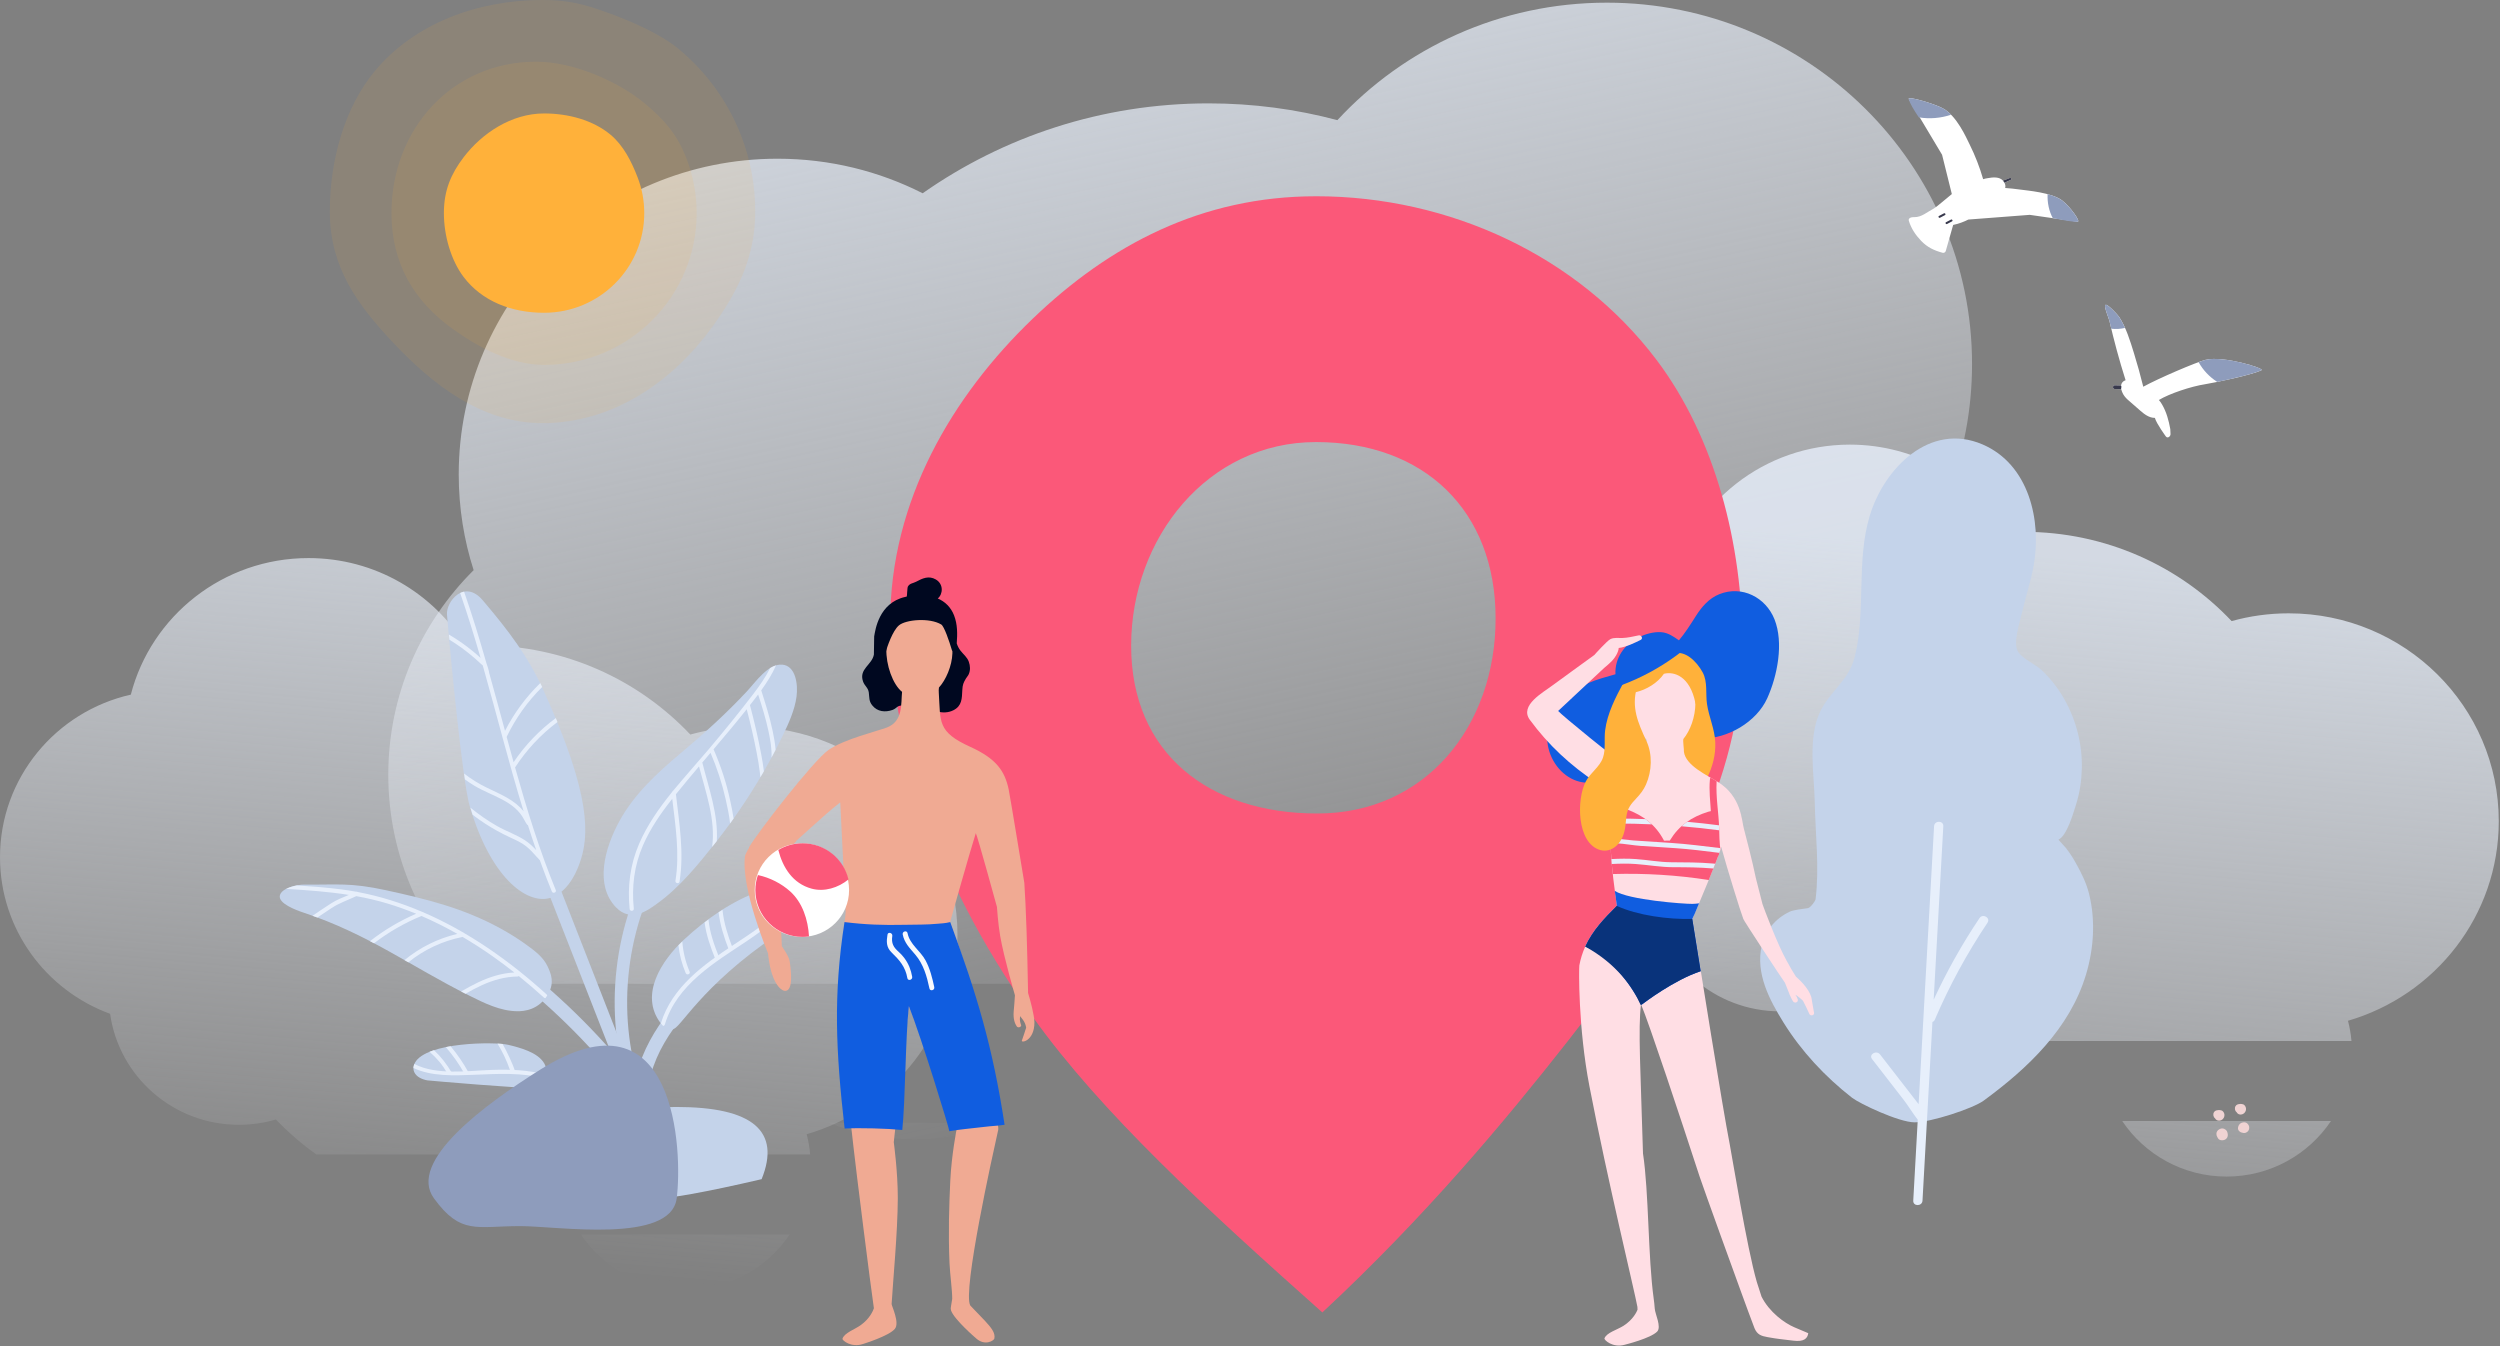 <svg width="260" height="140" viewBox="0 0 260 140" xmlns="http://www.w3.org/2000/svg" xmlns:xlink="http://www.w3.org/1999/xlink"><rect x="0" y="0" width="260" height="140" fill="#808080" stroke="none"/><title>illu</title><desc>Created with Sketch.</desc><defs><linearGradient x1="49.84%" y1="97.867%" x2="21.299%" y2="4.515%" id="a"><stop stop-color="#F7F9FE" stop-opacity="0" offset="0%"/><stop stop-color="#E7EFFB" offset="100%"/></linearGradient><linearGradient x1="22.937%" y1="98.337%" x2="48.202%" y2="4.045%" id="b"><stop stop-color="#F7F9FE" stop-opacity="0" offset="0%"/><stop stop-color="#E7EFFB" offset="100%"/></linearGradient><path d="M44.532 0c13.929 0 27.253 6.235 35.392 16.985 6.15 8.122 8.966 19.256 8.966 29.76 0 12.247-5.359 24.785-18.162 41.113-6.502 8.292-15 18.45-25.536 28.225-12.172-10.835-23.011-20.792-30.098-30.708-11.028-15.43-14.839-29.941-14.839-41.183 0-12.52 6.456-23.437 14.839-31.478 7.958-7.633 17.529-12.712 29.438-12.712zm.141 64.194c11.265 0 18.54-9.084 18.54-20.289 0-11.206-7.417-18.34-18.681-18.34-11.265 0-19.222 9.974-19.222 21.179 0 11.206 8.099 17.45 19.363 17.45z" id="c"/></defs><g fill="none"><g><path d="M156.371 102.313h-106.655c-5.754-5.485-9.335-13.194-9.335-21.731 0-8.308 3.391-15.832 8.877-21.285-1.007-3.14-1.551-6.484-1.551-9.955 0-18.134 14.843-32.835 33.153-32.835 5.437 0 10.569 1.296 15.096 3.594 8.393-5.888 18.651-9.35 29.727-9.35 4.638 0 9.132.607 13.406 1.745 6.944-7.509 16.929-12.218 28.025-12.218 20.975 0 37.979 16.827 37.979 37.584 0 9.528-3.582 18.227-9.487 24.852 4.382 4.104 7.117 9.925 7.117 16.379 0 12.432-10.146 22.509-22.661 22.509-6.169 0-11.762-2.448-15.848-6.42-2.357 2.635-4.986 5.026-7.844 7.13zm-52.394 14.455c-2.741 1.112-5.741 1.725-8.884 1.725-3.144 0-6.143-.613-8.884-1.725h17.769z" id="cloud" fill="url(#a)" opacity=".8"/><path d="M244.554 108.267h-51.356c-1.518-1.081-2.927-2.3-4.21-3.639-1.221.36-2.515.553-3.854.553-6.824 0-12.467-5.02-13.389-11.544-6.683-2.442-11.449-8.809-11.449-16.28 0-8.252 5.815-15.158 13.605-16.914 2.105-8.165 9.582-14.202 18.481-14.202 6.924 0 12.986 3.654 16.328 9.121.582-.034 1.168-.051 1.759-.051 8.533 0 16.222 3.571 21.62 9.283 1.886-.525 3.876-.807 5.933-.807 12.067 0 21.85 9.681 21.85 21.623 0 9.822-6.618 18.115-15.682 20.75.178.682.301 1.385.364 2.106zm-2.129 8.317c-2.337 3.484-6.328 5.78-10.858 5.78-4.531 0-8.522-2.296-10.858-5.78h21.717zM84.259 120.066h-51.356c-1.518-1.081-2.927-2.3-4.21-3.639-1.221.36-2.515.553-3.854.553-6.824 0-12.467-5.02-13.389-11.544-6.683-2.442-11.449-8.809-11.449-16.28 0-8.252 5.815-15.158 13.605-16.914 2.105-8.165 9.582-14.202 18.481-14.202 6.924 0 12.986 3.654 16.328 9.121.582-.034 1.168-.051 1.759-.051 8.533 0 16.222 3.571 21.62 9.283 1.886-.525 3.876-.807 5.933-.807 12.067 0 21.85 9.681 21.85 21.623 0 9.822-6.618 18.115-15.682 20.75.178.682.301 1.385.364 2.106zm-2.129 8.317c-2.337 3.484-6.328 5.78-10.858 5.78-4.531 0-8.522-2.296-10.858-5.78h21.717z" fill="url(#b)" opacity=".8"/><g transform="translate(92.33 20.41)"><mask id="d"><use xlink:href="#c"/></mask><use id="Mask" fill="#FB5879" xlink:href="#c"/><path d="M.7 63.033l-.007-.147-.014-.053-.002-.25-.004-.283.005-.111.017-.378c.01-.111.052-.21.107-.299l.052-.08.054-.049.111-.078.049-.021c.096-.04.199-.063.296-.049.291.044.463.268.489.558.035.415.027.827-.025 1.241-.091.719-1.054.738-1.126 0zm11.971 1.761l-.008-.146-.012-.053-.003-.25-.004-.283.005-.111.017-.378c.01-.111.052-.21.107-.299l.052-.081.054-.049.111-.078.049-.021c.097-.04.199-.064.296-.049.291.044.463.268.489.557.035.416.027.828-.025 1.242-.091.719-1.053.739-1.126 0zm-8.26 2.868l-.008-.146-.013-.053-.003-.25-.003-.283.004-.111.017-.378c.009-.112.051-.21.107-.299l.051-.081.055-.049.109-.078.049-.021c.097-.04.2-.064.296-.049.291.044.463.268.488.557.036.416.027.827-.025 1.241-.091.719-1.053.739-1.125 0zm10.288 3.853c-.091.719-1.052.738-1.125 0l-.008-.146-.012-.054-.003-.249-.003-.284.004-.11.017-.379c.01-.11.051-.21.107-.299l.052-.08.054-.049.11-.079.05-.02c.097-.041.199-.064.296-.05.291.045.463.268.489.558.035.415.027.828-.026 1.242zm-1.434 7.253c.01-.111.052-.21.107-.299l.051-.081.055-.049.11-.079.05-.02c.096-.04.199-.064.295-.049.291.044.464.268.489.557.036.416.027.828-.025 1.242-.091.719-1.053.738-1.126 0l-.008-.146-.012-.053-.003-.25-.003-.283.005-.111.016-.378zm-10.809 3.065l-.008-.146-.013-.052-.002-.251-.004-.282.005-.111.017-.378c.01-.112.051-.21.106-.299l.053-.08.054-.049.11-.079.05-.02c.096-.041.199-.065.296-.049.291.044.463.268.488.557.035.416.027.828-.025 1.241-.091.719-1.053.739-1.125 0zm4.737-7.265l-.008-.146-.013-.054-.002-.249-.003-.284.004-.11.017-.379c.01-.11.051-.21.107-.299l.052-.08.055-.049.109-.079.05-.02c.096-.041.199-.064.295-.05.291.044.463.268.488.558.036.415.027.827-.025 1.241-.091.719-1.053.738-1.125 0zm1.794 9.385c-.276.417-1.038.269-1.028-.312l.001-.036-.059-.227c-.037-.381-.004-.757.075-1.132.117-.563.943-.518 1.085 0 .083.302.112.608.097.914 0 .186-.012.372-.041.565-.014.088-.065.162-.13.228zm71.25-81.189l-.003-.088-.004-.11.003-.284.003-.249.012-.054.008-.146c.073-.738 1.035-.719 1.125 0 .053.414.061.827.026 1.242-.026.289-.198.513-.489.558-.091.013-.188-.007-.28-.044l.003.088.005.111-.004.283-.003.25-.012.053-.008.146c-.073.739-1.036.719-1.126 0-.053-.414-.06-.826-.025-1.242.025-.289.198-.513.489-.557.091-.014.188.007.28.043zm-.903 6.721l-.003-.088-.005-.111.004-.283.003-.25.012-.053.008-.146c.073-.739 1.036-.719 1.126 0 .053.414.06.826.025 1.242-.025.289-.198.513-.489.557-.091.014-.188-.007-.28-.043l.003.088.004.11-.003.284-.003.249-.012.054-.008.146c-.073.738-1.035.719-1.125 0-.053-.414-.061-.827-.026-1.242.026-.289.198-.513.489-.558.091-.013.188.007.28.044zm-77.435 64.677l-.009.047-.069.334c-.179.567-.966.504-1.083-.037-.048-.078-.086-.165-.092-.275-.021-.345.022-.692.124-1.022l.013-.025.044-.084.048-.073c.071-.091.165-.156.279-.189l.146-.03c.257-.022.507.094.556.4.039.241.053.479.048.719l-.003.162-.001.073zm28.497 26.721l.007.147.014.053.002.25.004.283-.005.111-.017.378c-.01.111-.052.21-.107.299l-.052.08-.054.049-.111.078-.049.021c-.096.04-.199.063-.296.049-.291-.044-.463-.268-.489-.558-.035-.415-.027-.827.025-1.241.091-.719 1.054-.738 1.126 0zm-11.971-1.761l.008.146.012.053.003.25.004.283-.005.111-.017.378c-.01.111-.052.21-.107.299l-.052.081-.054.049-.111.078-.049.021c-.097.04-.199.064-.296.049-.291-.044-.463-.268-.489-.557-.035-.416-.027-.828.025-1.242.091-.719 1.053-.739 1.126 0zm8.26-2.868l.008.146.013.053.003.25.003.283-.004.111-.017.378c-.009.112-.051.21-.107.299l-.051.081-.055.049-.109.078-.049.021c-.097.04-.2.064-.296.049-.291-.044-.463-.268-.488-.557-.036-.416-.027-.827.025-1.241.091-.719 1.053-.739 1.125 0zm-10.288-3.853c.091-.719 1.052-.738 1.125 0l.008.146.012.054.003.249.003.284-.004.11-.017.379c-.01.11-.051.21-.107.299l-.052.08-.054.049-.11.079-.05.02c-.097.041-.199.064-.296.05-.291-.045-.463-.268-.489-.558-.035-.415-.027-.828.026-1.242zm1.434-7.253c-.01.111-.052.21-.107.299l-.051.081-.055.049-.11.079-.05.02c-.096.04-.199.064-.295.049-.291-.044-.464-.268-.489-.557-.036-.416-.027-.828.025-1.242.091-.719 1.053-.738 1.126 0l.008.146.012.053.003.25.003.283-.005.111-.016.378zm10.809-3.065l.008.146.013.052.002.251.004.282-.005.111-.017.378c-.01.112-.051.21-.106.299l-.053.08-.054.049-.11.079-.05.02c-.096.041-.199.065-.296.049-.291-.044-.463-.268-.488-.557-.035-.416-.027-.828.025-1.241.091-.719 1.053-.739 1.125 0zm-4.737 7.265l.008.146.013.054.002.249.003.284-.004.11-.017.379c-.01.11-.051.21-.107.299l-.052.08-.055.049-.109.079-.05.02c-.096.041-.199.064-.295.05-.291-.044-.463-.268-.488-.558-.036-.415-.027-.827.025-1.241.091-.719 1.053-.738 1.125 0zm-1.794-9.385c.276-.417 1.038-.269 1.028.312l-.001.036.059.227c.037.381.004.757-.075 1.132-.117.563-.943.518-1.085 0-.083-.302-.112-.608-.097-.914 0-.186.012-.372.041-.565.014-.088.065-.162.13-.228zm7.088 9.79l.009-.047.069-.334c.179-.567.966-.504 1.083.037.048.078.086.165.092.275.021.345-.022.692-.124 1.022l-.013.025-.044.084-.048.073c-.071.091-.165.156-.279.189l-.146.03c-.257.022-.507-.094-.556-.4-.039-.241-.053-.479-.048-.719l.003-.162.001-.073zm7.409-2.484l-.007-.147-.014-.053-.002-.25-.004-.283.005-.111.017-.378c.01-.111.052-.21.107-.299l.052-.08.054-.049.111-.078.049-.021c.096-.04.199-.063.296-.049.291.044.463.268.489.558.035.415.027.827-.025 1.241-.091.719-1.054.738-1.126 0zm11.971 1.761l-.008-.146-.012-.053-.003-.25-.004-.283.005-.111.017-.378c.01-.111.052-.21.107-.299l.052-.081.054-.049.111-.078.049-.021c.097-.04.199-.064.296-.049.291.044.463.268.489.557.035.416.027.828-.025 1.242-.091.719-1.053.739-1.126 0zm-8.26 2.868l-.008-.146-.013-.053-.003-.25-.003-.283.004-.111.017-.378c.009-.112.051-.21.107-.299l.051-.081.055-.049.109-.078.049-.021c.097-.04.2-.064.296-.049.291.044.463.268.488.557.036.416.027.827-.025 1.241-.091.719-1.053.739-1.125 0zm10.288 3.853c-.091.719-1.052.738-1.125 0l-.008-.146-.012-.054-.003-.249-.003-.284.004-.11.017-.379c.01-.11.051-.21.107-.299l.052-.08.054-.049.11-.079.05-.02c.097-.041.199-.064.296-.05.291.045.463.268.489.558.035.415.027.828-.026 1.242zm-1.434 7.253c.01-.111.052-.21.107-.299l.051-.081.055-.049.11-.079.05-.02c.096-.04.199-.064.295-.049.291.044.464.268.489.557.036.416.027.828-.025 1.242-.091.719-1.053.738-1.126 0l-.008-.146-.012-.053-.003-.25-.003-.283.005-.111.016-.378zm-10.809 3.065l-.008-.146-.013-.052-.002-.251-.004-.282.005-.111.017-.378c.01-.112.051-.21.106-.299l.053-.08.054-.049.11-.079.05-.02c.096-.041.199-.065.296-.049.291.044.463.268.488.557.035.416.027.828-.025 1.241-.091.719-1.053.739-1.125 0zm4.737-7.265l-.008-.146-.013-.054-.002-.249-.003-.284.004-.11.017-.379c.01-.11.051-.21.107-.299l.052-.08.055-.049.109-.079.05-.02c.096-.041.199-.064.295-.05.291.044.463.268.488.558.036.415.027.827-.025 1.241-.091.719-1.053.738-1.125 0zm1.794 9.385c-.276.417-1.038.269-1.028-.312l.001-.036-.059-.227c-.037-.381-.004-.757.075-1.132.117-.563.943-.518 1.085 0 .083.302.112.608.097.914 0 .186-.012.372-.041.565-.014.088-.065.162-.13.228zm-7.088-9.79l-.009.047-.069.334c-.179.567-.966.504-1.083-.037-.048-.078-.086-.165-.092-.275-.021-.345.022-.692.124-1.022l.013-.025.044-.084.048-.073c.071-.091.165-.156.279-.189l.146-.03c.257-.022.507.094.556.4.039.241.053.479.048.719l-.003.162-.001.073zm20.28-14.319l-.007-.147-.014-.053-.002-.25-.004-.283.005-.111.017-.378c.01-.111.052-.21.107-.299l.052-.08.054-.049.111-.078.049-.021c.096-.04.199-.063.296-.049.291.044.463.268.489.558.035.415.027.827-.025 1.241-.091.719-1.054.738-1.126 0zm10.689-.153l-.008-.146-.012-.053-.003-.25-.004-.283.005-.111.017-.378c.01-.111.052-.21.107-.299l.052-.081.054-.049.111-.078.049-.021c.097-.04.199-.064.296-.049.291.044.463.268.489.557.035.416.027.828-.025 1.242-.091.719-1.053.739-1.126 0zm-6.977 4.782l-.008-.146-.013-.053-.003-.25-.003-.283.004-.111.017-.378c.009-.112.051-.21.107-.299l.051-.081.055-.049.109-.078.049-.021c.097-.04.2-.064.296-.049.291.044.463.268.488.557.036.416.027.827-.025 1.241-.091.719-1.053.739-1.125 0zm10.288 3.853c-.091.719-1.052.738-1.125 0l-.008-.146-.012-.054-.003-.249-.003-.284.004-.11.017-.379c.01-.11.051-.21.107-.299l.052-.08.054-.049.11-.079.05-.02c.097-.041.199-.064.296-.05.291.045.463.268.489.558.035.415.027.828-.026 1.242zm-1.434 7.253c.01-.111.052-.21.107-.299l.051-.081.055-.049.11-.079.05-.02c.096-.04.199-.064.295-.049.291.044.464.268.489.557.036.416.027.828-.025 1.242-.091.719-1.053.738-1.126 0l-.008-.146-.012-.053-.003-.25-.003-.283.005-.111.016-.378zm-10.809 3.065l-.008-.146-.013-.052-.002-.251-.004-.282.005-.111.017-.378c.01-.112.051-.21.106-.299l.053-.08.054-.049.11-.079.05-.02c.096-.041.199-.065.296-.049.291.044.463.268.488.557.035.416.027.828-.025 1.241-.091.719-1.053.739-1.125 0zm4.737-7.265l-.008-.146-.013-.054-.002-.249-.003-.284.004-.11.017-.379c.01-.11.051-.21.107-.299l.052-.08.055-.049.109-.079.05-.02c.096-.041.199-.064.295-.05.291.044.463.268.488.558.036.415.027.827-.025 1.241-.091.719-1.053.738-1.125 0zm1.794 9.385c-.276.417-1.038.269-1.028-.312l.001-.036-.059-.227c-.037-.381-.004-.757.075-1.132.117-.563.943-.518 1.085 0 .083.302.112.608.097.914 0 .186-.012.372-.041.565-.014.088-.065.162-.13.228zm-7.088-9.79l-.009.047-.069.334c-.179.567-.966.504-1.083-.037-.048-.078-.086-.165-.092-.275-.021-.345.022-.692.124-1.022l.013-.025.044-.084.048-.073c.071-.091.165-.156.279-.189l.146-.03c.257-.022.507.094.556.4.039.241.053.479.048.719l-.003.162-.001.073zm16.112-30.264l-.007-.147-.014-.053-.002-.25-.004-.283.005-.111.017-.378c.01-.111.052-.21.107-.299l.052-.08.054-.049.111-.078.049-.021c.096-.04.199-.063.296-.049.291.044.463.268.489.558.035.415.027.827-.025 1.241-.091.719-1.054.738-1.126 0zm11.971 1.761l-.008-.146-.012-.053-.003-.25-.004-.283.005-.111.017-.378c.01-.111.052-.21.107-.299l.052-.081.054-.049.111-.078.049-.021c.097-.04.199-.064.296-.049.291.044.463.268.489.557.035.416.027.828-.025 1.242-.091.719-1.053.739-1.126 0zm-8.26 2.868l-.008-.146-.013-.053-.003-.25-.003-.283.004-.111.017-.378c.009-.112.051-.21.107-.299l.051-.081.055-.049.109-.078.049-.021c.097-.04.2-.064.296-.049.291.044.463.268.488.557.036.416.027.827-.025 1.241-.091.719-1.053.739-1.125 0zm10.288 3.853c-.091.719-1.052.738-1.125 0l-.008-.146-.012-.054-.003-.249-.003-.284.004-.11.017-.379c.01-.11.051-.21.107-.299l.052-.08.054-.049.11-.079.05-.02c.097-.041.199-.064.296-.05.291.045.463.268.489.558.035.415.027.828-.026 1.242zm-1.434 7.253c.01-.111.052-.21.107-.299l.051-.081.055-.049.11-.079.05-.02c.096-.04.199-.064.295-.049.291.044.464.268.489.557.036.416.027.828-.025 1.242-.091.719-1.053.738-1.126 0l-.008-.146-.012-.053-.003-.25-.003-.283.005-.111.016-.378zm-10.809 3.065l-.008-.146-.013-.052-.002-.251-.004-.282.005-.111.017-.378c.01-.112.051-.21.106-.299l.053-.08.054-.049.11-.079.05-.02c.096-.041.199-.065.296-.049.291.044.463.268.488.557.035.416.027.828-.025 1.241-.091.719-1.053.739-1.125 0zm4.737-7.265l-.008-.146-.013-.054-.002-.249-.003-.284.004-.11.017-.379c.01-.11.051-.21.107-.299l.052-.08.055-.049.109-.079.05-.02c.096-.041.199-.064.295-.05.291.044.463.268.488.558.036.415.027.827-.025 1.241-.091.719-1.053.738-1.125 0zm1.794 9.385c-.276.417-1.038.269-1.028-.312l.001-.036-.059-.227c-.037-.381-.004-.757.075-1.132.117-.563.943-.518 1.085 0 .083.302.112.608.097.914 0 .186-.012.372-.041.565-.014.088-.065.162-.13.228zm-7.088-9.79l-.009.047-.069.334c-.179.567-.966.504-1.083-.037-.048-.078-.086-.165-.092-.275-.021-.345.022-.692.124-1.022l.013-.025.044-.084.048-.073c.071-.091.165-.156.279-.189l.146-.03c.257-.022.507.094.556.4.039.241.053.479.048.719l-.003.162-.001.073zm-76.859-40.788l-.007-.147-.014-.053-.002-.25-.004-.283.005-.111.017-.378c.01-.111.052-.21.107-.299l.052-.08.054-.049.111-.078.049-.021c.096-.04.199-.063.296-.049.291.044.463.268.489.558.035.415.027.827-.025 1.241-.091.719-1.054.738-1.126 0zm11.971 1.761l-.008-.146-.012-.053-.003-.25-.004-.283.005-.111.017-.378c.01-.111.052-.21.107-.299l.052-.081.054-.049.111-.078.049-.021c.097-.04.199-.064.296-.049.291.044.463.268.489.557.035.416.027.828-.025 1.242-.091.719-1.053.739-1.126 0zm-8.26 2.868l-.008-.146-.013-.053-.003-.25-.003-.283.004-.111.017-.378c.009-.112.051-.21.107-.299l.051-.081.055-.049.109-.078.049-.021c.097-.04.2-.064.296-.049.291.044.463.268.488.557.036.416.027.827-.025 1.241-.091.719-1.053.739-1.125 0zm10.288 3.853c-.091.719-1.052.738-1.125 0l-.008-.146-.012-.054-.003-.249-.003-.284.004-.11.017-.379c.01-.11.051-.21.107-.299l.052-.08.054-.049.11-.079.05-.02c.097-.041.199-.064.296-.05.291.045.463.268.489.558.035.415.027.828-.026 1.242zm-1.434 7.253c.01-.111.052-.21.107-.299l.051-.081.055-.049.11-.079.05-.02c.096-.04.199-.064.295-.049.291.044.464.268.489.557.036.416.027.828-.025 1.242-.091.719-1.053.738-1.126 0l-.008-.146-.012-.053-.003-.25-.003-.283.005-.111.016-.378zm-10.809 3.065l-.008-.146-.013-.052-.002-.251-.004-.282.005-.111.017-.378c.01-.112.051-.21.106-.299l.053-.08.054-.049.11-.079.05-.02c.096-.041.199-.065.296-.049.291.044.463.268.488.557.035.416.027.828-.025 1.241-.091.719-1.053.739-1.125 0zm4.737-7.265l-.008-.146-.013-.054-.002-.249-.003-.284.004-.11.017-.379c.01-.11.051-.21.107-.299l.052-.08.055-.049.109-.079.05-.02c.096-.041.199-.064.295-.05.291.044.463.268.488.558.036.415.027.827-.025 1.241-.091.719-1.053.738-1.125 0zm1.794 9.385c-.276.417-1.038.269-1.028-.312l.001-.036-.059-.227c-.037-.381-.004-.757.075-1.132.117-.563.943-.518 1.085 0 .083.302.112.608.097.914 0 .186-.012.372-.041.565-.014.088-.065.162-.13.228zm-7.088-9.79l-.009.047-.069.334c-.179.567-.966.504-1.083-.037-.048-.078-.086-.165-.092-.275-.021-.345.022-.692.124-1.022l.013-.025.044-.084.048-.073c.071-.091.165-.156.279-.189l.146-.03c.257-.022.507.094.556.4.039.241.053.479.048.719l-.003.162-.001.073zm29.459 26.083l.007.147.014.053.002.25.004.283-.005.111-.017.378c-.01.111-.052.21-.107.299l-.052.08-.054.049-.111.078-.049.021c-.096.04-.199.063-.296.049-.291-.044-.463-.268-.489-.558-.035-.415-.027-.827.025-1.241.091-.719 1.054-.738 1.126 0zm-11.971-1.761l.008.146.012.053.003.25.004.283-.005.111-.017.378c-.01.111-.052.21-.107.299l-.052.081-.054.049-.111.078-.049.021c-.097.04-.199.064-.296.049-.291-.044-.463-.268-.489-.557-.035-.416-.027-.828.025-1.242.091-.719 1.053-.739 1.126 0zm8.26-2.868l.008.146.013.053.003.25.003.283-.004.111-.017.378c-.009.112-.051.21-.107.299l-.051.081-.055.049-.109.078-.049.021c-.097.04-.2.064-.296.049-.291-.044-.463-.268-.488-.557-.036-.416-.027-.827.025-1.241.091-.719 1.053-.739 1.125 0zm-10.288-3.853c.091-.719 1.052-.738 1.125 0l.008.146.012.054.003.249.003.284-.004.11-.017.379c-.01.11-.051.21-.107.299l-.052.08-.054.049-.11.079-.05.02c-.097.041-.199.064-.296.05-.291-.045-.463-.268-.489-.558-.035-.415-.027-.828.026-1.242zm1.434-7.253c-.01.111-.052.21-.107.299l-.051.081-.055.049-.11.079-.05.02c-.096.04-.199.064-.295.049-.291-.044-.464-.268-.489-.557-.036-.416-.027-.828.025-1.242.091-.719 1.053-.738 1.126 0l.008.146.012.053.003.25.003.283-.005.111-.016.378zm10.809-3.065l.008.146.013.052.002.251.004.282-.005.111-.017.378c-.01.112-.051.21-.106.299l-.053.08-.054.049-.11.079-.05.02c-.096.041-.199.065-.296.049-.291-.044-.463-.268-.488-.557-.035-.416-.027-.828.025-1.241.091-.719 1.053-.739 1.125 0zm-4.737 7.265l.008.146.013.054.002.249.003.284-.004.11-.017.379c-.01.11-.051.21-.107.299l-.052.08-.055.049-.109.079-.05.02c-.096.041-.199.064-.295.05-.291-.044-.463-.268-.488-.558-.036-.415-.027-.827.025-1.241.091-.719 1.053-.738 1.125 0zm-1.794-9.385c.276-.417 1.038-.269 1.028.312l-.001.036.059.227c.037.381.004.757-.075 1.132-.117.563-.943.518-1.085 0-.083-.302-.112-.608-.097-.914 0-.186.012-.372.041-.565.014-.088.065-.162.13-.228zm7.088 9.79l.009-.047.069-.334c.179-.567.966-.504 1.083.037.048.078.086.165.092.275.021.345-.022.692-.124 1.022l-.013.025-.044.084-.048.073c-.071.091-.165.156-.279.189l-.146.03c-.257.022-.507-.094-.556-.4-.039-.241-.053-.479-.048-.719l.003-.162.001-.073zm7.409-2.484l-.007-.147-.014-.053-.002-.25-.004-.283.005-.111.017-.378c.01-.111.052-.21.107-.299l.052-.08.054-.049.111-.078.049-.021c.096-.04.199-.063.296-.049.291.044.463.268.489.558.035.415.027.827-.025 1.241-.091.719-1.054.738-1.126 0zm11.971 1.761l-.008-.146-.012-.053-.003-.25-.004-.283.005-.111.017-.378c.01-.111.052-.21.107-.299l.052-.081.054-.049.111-.078.049-.021c.097-.04.199-.064.296-.049.291.044.463.268.489.557.035.416.027.828-.025 1.242-.091.719-1.053.739-1.126 0zm-8.26 2.868l-.008-.146-.013-.053-.003-.25-.003-.283.004-.111.017-.378c.009-.112.051-.21.107-.299l.051-.081.055-.049.109-.078.049-.021c.097-.04.2-.064.296-.049.291.044.463.268.488.557.036.416.027.827-.025 1.241-.091.719-1.053.739-1.125 0zm10.288 3.853c-.091.719-1.052.738-1.125 0l-.008-.146-.012-.054-.003-.249-.003-.284.004-.11.017-.379c.01-.11.051-.21.107-.299l.052-.08.054-.049.11-.079.05-.02c.097-.041.199-.064.296-.05.291.045.463.268.489.558.035.415.027.828-.026 1.242zm-1.434 7.253c.01-.111.052-.21.107-.299l.051-.081.055-.049.11-.079.05-.02c.096-.04.199-.064.295-.049.291.044.464.268.489.557.036.416.027.828-.025 1.242-.091.719-1.053.738-1.126 0l-.008-.146-.012-.053-.003-.25-.003-.283.005-.111.016-.378zm-10.809 3.065l-.008-.146-.013-.052-.002-.251-.004-.282.005-.111.017-.378c.01-.112.051-.21.106-.299l.053-.08.054-.049.11-.079.05-.02c.096-.041.199-.065.296-.049.291.044.463.268.488.557.035.416.027.828-.025 1.241-.091.719-1.053.739-1.125 0zm4.737-7.265l-.008-.146-.013-.054-.002-.249-.003-.284.004-.11.017-.379c.01-.11.051-.21.107-.299l.052-.08.055-.049.109-.079.05-.02c.096-.041.199-.064.295-.05.291.044.463.268.488.558.036.415.027.827-.025 1.241-.091.719-1.053.738-1.125 0zm1.794 9.385c-.276.417-1.038.269-1.028-.312l.001-.036-.059-.227c-.037-.381-.004-.757.075-1.132.117-.563.943-.518 1.085 0 .083.302.112.608.097.914 0 .186-.012.372-.041.565-.014.088-.065.162-.13.228zm-7.088-9.79l-.009.047-.069.334c-.179.567-.966.504-1.083-.037-.048-.078-.086-.165-.092-.275-.021-.345.022-.692.124-1.022l.013-.025.044-.084.048-.073c.071-.091.165-.156.279-.189l.146-.03c.257-.022.507.094.556.4.039.241.053.479.048.719l-.003.162-.001.073zm20.28-14.319l-.007-.147-.014-.053-.002-.25-.004-.283.005-.111.017-.378c.01-.111.052-.21.107-.299l.052-.08.054-.049.111-.078.049-.021c.096-.04.199-.063.296-.049.291.044.463.268.489.558.035.415.027.827-.025 1.241-.091.719-1.054.738-1.126 0zm10.689-.153l-.008-.146-.012-.053-.003-.25-.004-.283.005-.111.017-.378c.01-.111.052-.21.107-.299l.052-.081.054-.049.111-.078.049-.021c.097-.04.199-.064.296-.049.291.044.463.268.489.557.035.416.027.828-.025 1.242-.091.719-1.053.739-1.126 0zm-6.977 4.782l-.008-.146-.013-.053-.003-.25-.003-.283.004-.111.017-.378c.009-.112.051-.21.107-.299l.051-.081.055-.049.109-.078.049-.021c.097-.04.2-.064.296-.049.291.044.463.268.488.557.036.416.027.827-.025 1.241-.091.719-1.053.739-1.125 0zm10.288 3.853c-.091.719-1.052.738-1.125 0l-.008-.146-.012-.054-.003-.249-.003-.284.004-.11.017-.379c.01-.11.051-.21.107-.299l.052-.08.054-.049.11-.079.05-.02c.097-.041.199-.064.296-.05.291.045.463.268.489.558.035.415.027.828-.026 1.242zm-1.434 7.253c.01-.111.052-.21.107-.299l.051-.081.055-.049.11-.079.05-.02c.096-.04.199-.064.295-.049.291.044.464.268.489.557.036.416.027.828-.025 1.242-.091.719-1.053.738-1.126 0l-.008-.146-.012-.053-.003-.25-.003-.283.005-.111.016-.378zm-10.809 3.065l-.008-.146-.013-.052-.002-.251-.004-.282.005-.111.017-.378c.01-.112.051-.21.106-.299l.053-.08.054-.049.11-.079.05-.02c.096-.041.199-.065.296-.049.291.044.463.268.488.557.035.416.027.828-.025 1.241-.091.719-1.053.739-1.125 0zm4.737-7.265l-.008-.146-.013-.054-.002-.249-.003-.284.004-.11.017-.379c.01-.11.051-.21.107-.299l.052-.08.055-.049.109-.079.05-.02c.096-.041.199-.064.295-.05.291.044.463.268.488.558.036.415.027.827-.025 1.241-.091.719-1.053.738-1.125 0zm1.794 9.385c-.276.417-1.038.269-1.028-.312l.001-.036-.059-.227c-.037-.381-.004-.757.075-1.132.117-.563.943-.518 1.085 0 .083.302.112.608.097.914 0 .186-.012.372-.041.565-.014.088-.065.162-.13.228zm-7.088-9.79l-.009.047-.069.334c-.179.567-.966.504-1.083-.037-.048-.078-.086-.165-.092-.275-.021-.345.022-.692.124-1.022l.013-.025.044-.084.048-.073c.071-.091.165-.156.279-.189l.146-.03c.257-.022.507.094.556.4.039.241.053.479.048.719l-.003.162-.001.073zm16.112-30.264l-.007-.147-.014-.053-.002-.25-.004-.283.005-.111.017-.378c.01-.111.052-.21.107-.299l.052-.08.054-.049.111-.078.049-.021c.096-.04.199-.063.296-.049.291.044.463.268.489.558.035.415.027.827-.025 1.241-.091.719-1.054.738-1.126 0zm11.971 1.761l-.008-.146-.012-.053-.003-.25-.004-.283.005-.111.017-.378c.01-.111.052-.21.107-.299l.052-.081.054-.049.111-.078.049-.021c.097-.04.199-.064.296-.049.291.044.463.268.489.557.035.416.027.828-.025 1.242-.091.719-1.053.739-1.126 0zm-8.26 2.868l-.008-.146-.013-.053-.003-.25-.003-.283.004-.111.017-.378c.009-.112.051-.21.107-.299l.051-.081.055-.049.109-.078.049-.021c.097-.04.2-.064.296-.049.291.044.463.268.488.557.036.416.027.827-.025 1.241-.091.719-1.053.739-1.125 0zm10.288 3.853c-.091.719-1.052.738-1.125 0l-.008-.146-.012-.054-.003-.249-.003-.284.004-.11.017-.379c.01-.11.051-.21.107-.299l.052-.08.054-.049.11-.079.05-.02c.097-.041.199-.064.296-.05.291.045.463.268.489.558.035.415.027.828-.026 1.242zm-1.434 7.253c.01-.111.052-.21.107-.299l.051-.081.055-.049.11-.079.05-.02c.096-.04.199-.064.295-.049.291.044.464.268.489.557.036.416.027.828-.025 1.242-.091.719-1.053.738-1.126 0l-.008-.146-.012-.053-.003-.25-.003-.283.005-.111.016-.378zm-10.809 3.065l-.008-.146-.013-.052-.002-.251-.004-.282.005-.111.017-.378c.01-.112.051-.21.106-.299l.053-.08.054-.049.11-.079.05-.02c.096-.041.199-.065.296-.049.291.044.463.268.488.557.035.416.027.828-.025 1.241-.091.719-1.053.739-1.125 0zm4.737-7.265l-.008-.146-.013-.054-.002-.249-.003-.284.004-.11.017-.379c.01-.11.051-.21.107-.299l.052-.08.055-.049.109-.079.05-.02c.096-.041.199-.064.295-.05.291.044.463.268.488.558.036.415.027.827-.025 1.241-.091.719-1.053.738-1.125 0zm1.794 9.385c-.276.417-1.038.269-1.028-.312l.001-.036-.059-.227c-.037-.381-.004-.757.075-1.132.117-.563.943-.518 1.085 0 .083.302.112.608.097.914 0 .186-.012.372-.041.565-.014.088-.065.162-.13.228zm-7.098-9.743l-.069.334c-.179.567-.966.504-1.083-.037-.048-.078-.086-.165-.092-.275-.021-.345.022-.692.124-1.022l.013-.025.044-.084.048-.073c.071-.091.165-.156.279-.189l.146-.03c.257-.022.507.094.556.4.039.241.053.479.048.719l-.003.162-.001.073-.009.047zm16.004-44.981c-.073.738-1.036.719-1.126 0-.052-.415-.06-.826-.025-1.241.025-.29.197-.513.489-.558.096-.015.199.009.296.049l.049.021.111.078.054.049.052.08c.055.089.096.189.107.299l.017.378.005.111-.004.283-.002.25-.014.053-.007.147zm-3.711 4.629c-.073.739-1.035.719-1.125 0-.053-.414-.061-.825-.025-1.241.024-.289.197-.513.488-.557.096-.015.199.009.296.049l.049.021.109.078.055.049.051.081c.055.089.097.188.107.299l.017.378.004.111-.003.283-.003.25-.013.053-.008.146zm-8.854 11.106l.016.378.005.111-.003.283-.003.25-.012.053-.008.146c-.073.738-1.036.719-1.126 0-.053-.414-.061-.826-.025-1.242.024-.289.197-.513.489-.557.096-.015.199.009.295.049l.05.02.11.079.055.049.051.081c.055.088.097.188.107.299zm10.809 3.065c-.073.739-1.035.719-1.125 0-.053-.413-.06-.825-.025-1.241.025-.289.197-.513.488-.557.096-.015.199.009.296.049l.05.02.11.079.054.049.053.08c.055.089.096.188.106.299l.017.378.005.111-.004.282-.002.251-.013.052-.008.146zm-4.737-7.265c-.073.738-1.035.719-1.125 0-.053-.414-.061-.826-.025-1.241.024-.289.197-.513.488-.558.096-.014.199.009.295.05l.05.02.109.079.055.049.052.08c.055.088.096.189.107.299l.017.379.004.11-.003.284-.002.249-.013.054-.008.146zm-1.794 9.385c-.064-.065-.116-.139-.13-.228-.029-.193-.041-.379-.041-.565-.015-.305.014-.611.097-.914.142-.518.969-.563 1.085 0 .078.375.112.75.075 1.132l-.059.227.001.036c.01.581-.752.729-1.028.312zm7.088-9.79l-.001-.073-.003-.162c-.004-.24.009-.477.048-.719.049-.306.299-.423.556-.4l.146.03c.114.033.209.097.279.189l.048.073.044.084.013.025c.101.33.145.677.124 1.022-.006.109-.044.197-.092.275-.117.541-.904.604-1.083.037l-.069-.334-.009-.047zm-25.291 32.781c.073-.738 1.036-.719 1.126 0 .052.415.06.826.025 1.241-.025.29-.197.513-.489.558-.096.015-.199-.009-.296-.049l-.049-.021-.111-.078-.054-.049-.052-.08c-.055-.089-.096-.189-.107-.299l-.017-.378-.005-.111.004-.283.002-.25.014-.053.007-.147zm5.559-4.312c.073-.739 1.036-.719 1.126 0 .053.414.06.826.025 1.242-.025.289-.198.513-.489.557-.096.015-.199-.009-.296-.049l-.049-.021-.111-.078-.054-.049-.052-.081c-.055-.089-.096-.188-.107-.299l-.017-.378-.005-.111.004-.283.003-.25.012-.053.008-.146zm-5.054-6.376c.073-.739 1.035-.719 1.125 0 .053.414.061.825.025 1.241-.024.289-.197.513-.488.557-.096.015-.199-.009-.296-.049l-.049-.021-.109-.078-.055-.049-.051-.081c-.055-.089-.097-.188-.107-.299l-.017-.378-.004-.111.003-.283.003-.25.013-.053.008-.146zm16.7-6.085c.053.414.061.827.026 1.242-.026.289-.198.513-.489.558-.096.014-.199-.009-.296-.05l-.05-.02-.11-.079-.054-.049-.052-.08c-.055-.089-.096-.189-.107-.299l-.017-.379-.004-.11.003-.284.003-.249.012-.054.008-.146c.073-.738 1.035-.719 1.125 0zm-7.846-5.021l-.016-.378-.005-.111.003-.283.003-.25.012-.053.008-.146c.073-.738 1.036-.719 1.126 0 .053.414.061.826.025 1.242-.024.289-.197.513-.489.557-.096.015-.199-.009-.295-.049l-.05-.02-.11-.079-.055-.049-.051-.081c-.055-.088-.097-.188-.107-.299zm-10.809-3.065c.073-.739 1.035-.719 1.125 0 .053.413.06.825.025 1.241-.025.289-.197.513-.488.557-.096.015-.199-.009-.296-.049l-.05-.02-.11-.079-.054-.049-.053-.08c-.055-.089-.096-.188-.106-.299l-.017-.378-.005-.111.004-.282.002-.251.013-.052.008-.146zm7.943 7.265c.073-.738 1.035-.719 1.125 0 .053.414.061.826.025 1.241-.024.289-.197.513-.488.558-.096.014-.199-.009-.295-.05l-.05-.02-.109-.079-.055-.049-.052-.08c-.055-.088-.096-.189-.107-.299l-.017-.379-.004-.11.003-.284.002-.249.013-.054.008-.146zm-1.412-9.385c.064.065.116.139.13.228.029.193.041.379.041.565.015.305-.014.611-.097.914-.142.518-.969.563-1.085 0-.078-.375-.112-.75-.075-1.132l.059-.227-.001-.036c-.01-.581.752-.729 1.028-.312zm-7.098 9.743l.009.047.001.073.003.162c.004.24-.009.477-.048.719-.049.306-.299.423-.556.4l-.146-.03c-.114-.033-.209-.097-.279-.189l-.048-.073-.044-.084-.013-.025c-.101-.33-.145-.677-.124-1.022.006-.109.044-.197.092-.275.117-.541.904-.604 1.083-.037l.069.334zm-7.4-2.437c-.073.738-1.036.719-1.126 0-.052-.415-.06-.826-.025-1.241.025-.29.197-.513.489-.558.096-.015.199.009.296.049l.049.021.111.078.054.049.052.08c.055.089.096.189.107.299l.017.378.005.111-.004.283-.002.25-.014.053-.007.147zm-11.971 1.761c-.073.739-1.036.719-1.126 0-.053-.414-.06-.826-.025-1.242.025-.289.198-.513.489-.557.096-.015.199.009.296.049l.049.021.111.078.054.049.052.081c.055.089.096.188.107.299l.017.378.005.111-.004.283-.003.25-.012.053-.008.146zm8.26 2.868c-.073.739-1.035.719-1.125 0-.053-.414-.061-.825-.025-1.241.024-.289.197-.513.488-.557.096-.015.199.009.296.049l.049.021.109.078.055.049.051.081c.055.089.097.188.107.299l.017.378.004.111-.003.283-.003.25-.013.053-.008.146zm-10.288 3.853c-.053-.414-.061-.827-.026-1.242.026-.289.198-.513.489-.558.096-.014.199.009.296.05l.05.02.11.079.054.049.052.08c.055.089.096.189.107.299l.017.379.004.11-.003.284-.003.249-.012.054-.008.146c-.073.738-1.035.719-1.125 0zm1.434 7.253l.016.378.005.111-.003.283-.003.25-.012.053-.008.146c-.073.738-1.036.719-1.126 0-.053-.414-.061-.826-.025-1.242.024-.289.197-.513.489-.557.096-.015.199.009.295.049l.05.02.11.079.055.049.051.081c.055.088.097.188.107.299zm10.809 3.065c-.073.739-1.035.719-1.125 0-.053-.413-.06-.825-.025-1.241.025-.289.197-.513.488-.557.096-.015.199.009.296.049l.05.02.11.079.054.049.053.08c.055.089.096.188.106.299l.017.378.005.111-.004.282-.002.251-.013.052-.008.146zm-4.737-7.265c-.073.738-1.035.719-1.125 0-.053-.414-.061-.826-.025-1.241.024-.289.197-.513.488-.558.096-.014.199.009.295.05l.05.02.109.079.055.049.052.08c.055.088.096.189.107.299l.017.379.004.11-.003.284-.002.249-.013.054-.008.146zm-1.794 9.385c-.064-.065-.116-.139-.13-.228-.029-.193-.041-.379-.041-.565-.015-.305.014-.611.097-.914.142-.518.969-.563 1.085 0 .078.375.112.75.075 1.132l-.059.227.001.036c.01.581-.752.729-1.028.312zm7.088-9.79l-.001-.073-.003-.162c-.004-.24.009-.477.048-.719.049-.306.299-.423.556-.4l.146.03c.114.033.209.097.279.189l.048.073.044.084.013.025c.101.33.145.677.124 1.022-.006.109-.044.197-.092.275-.117.541-.904.604-1.083.037l-.069-.334-.009-.047zm-20.28-14.319c-.073.738-1.036.719-1.126 0-.052-.415-.06-.826-.025-1.241.025-.29.197-.513.489-.558.096-.015.199.009.296.049l.049.021.111.078.054.049.052.08c.055.089.096.189.107.299l.017.378.005.111-.004.283-.002.25-.014.053-.007.147zm-10.689-.153c-.073.739-1.036.719-1.126 0-.053-.414-.06-.826-.025-1.242.025-.289.198-.513.489-.557.096-.015.199.009.296.049l.049.021.111.078.054.049.052.081c.055.089.096.188.107.299l.017.378.005.111-.004.283-.003.25-.012.053-.008.146zm6.977 4.782c-.073.739-1.035.719-1.125 0-.053-.414-.061-.825-.025-1.241.024-.289.197-.513.488-.557.096-.015.199.009.296.049l.049.021.109.078.055.049.051.081c.055.089.097.188.107.299l.017.378.004.111-.003.283-.003.25-.013.053-.008.146zm-10.288 3.853c-.053-.414-.061-.827-.026-1.242.026-.289.198-.513.489-.558.096-.014.199.009.296.05l.05.02.11.079.054.049.052.08c.055.089.096.189.107.299l.017.379.004.11-.003.284-.003.249-.012.054-.008.146c-.073.738-1.035.719-1.125 0zm1.434 7.253l.016.378.005.111-.003.283-.003.25-.012.053-.008.146c-.073.738-1.036.719-1.126 0-.053-.414-.061-.826-.025-1.242.024-.289.197-.513.489-.557.096-.015.199.009.295.049l.05.02.11.079.055.049.051.081c.055.088.097.188.107.299zm10.809 3.065c-.073.739-1.035.719-1.125 0-.053-.413-.06-.825-.025-1.241.025-.289.197-.513.488-.557.096-.015.199.009.296.049l.05.02.11.079.054.049.053.08c.055.089.096.188.106.299l.017.378.005.111-.004.282-.002.251-.013.052-.008.146zm-25.576-10.135c-.073.738-1.035.719-1.125 0-.053-.414-.061-.826-.025-1.241.024-.289.197-.513.488-.558.096-.014.199.009.295.05l.05.02.109.079.055.049.052.08c.055.088.096.189.107.299l.017.379.004.11-.003.284-.002.249-.013.054-.008.146zm19.044 12.255c-.064-.065-.116-.139-.13-.228-.029-.193-.041-.379-.041-.565-.015-.305.014-.611.097-.914.142-.518.969-.563 1.085 0 .078.375.112.75.075 1.132l-.059.227.001.036c.01.581-.752.729-1.028.312zm7.088-9.79l-.001-.073-.003-.162c-.004-.24.009-.477.048-.719.049-.306.299-.423.556-.4l.146.03c.114.033.209.097.279.189l.048.073.044.084.013.025c.101.33.145.677.124 1.022-.006.109-.044.197-.092.275-.117.541-.904.604-1.083.037l-.069-.334-.009-.047zm-16.112-30.264c-.073.738-1.036.719-1.126 0-.052-.415-.06-.826-.025-1.241.025-.29.197-.513.489-.558.096-.015.199.009.296.049l.049.021.111.078.054.049.052.08c.055.089.096.189.107.299l.017.378.005.111-.004.283-.002.25-.014.053-.007.147zm-11.971 1.761c-.073.739-1.036.719-1.126 0-.053-.414-.06-.826-.025-1.242.025-.289.198-.513.489-.557.096-.015.199.009.296.049l.049.021.111.078.054.049.052.081c.055.089.096.188.107.299l.017.378.005.111-.004.283-.003.25-.012.053-.008.146zm8.26 2.868c-.073.739-1.035.719-1.125 0-.053-.414-.061-.825-.025-1.241.024-.289.197-.513.488-.557.096-.015.199.009.296.049l.049.021.109.078.055.049.051.081c.055.089.097.188.107.299l.017.378.004.111-.003.283-.003.25-.013.053-.008.146zm-10.288 3.853c-.053-.414-.061-.827-.026-1.242.026-.289.198-.513.489-.558.096-.014.199.009.296.05l.05.02.11.079.054.049.052.08c.055.089.096.189.107.299l.017.379.004.11-.003.284-.003.249-.012.054-.008.146c-.073.738-1.035.719-1.125 0zm1.434 7.253l.016.378.005.111-.003.283-.003.25-.012.053-.008.146c-.073.738-1.036.719-1.126 0-.053-.414-.061-.826-.025-1.242.024-.289.197-.513.489-.557.096-.015.199.009.295.049l.05.02.11.079.055.049.051.081c.055.088.097.188.107.299zm10.809 3.065c-.073.739-1.035.719-1.125 0-.053-.413-.06-.825-.025-1.241.025-.289.197-.513.488-.557.096-.015.199.009.296.049l.05.02.11.079.054.049.053.08c.055.089.096.188.106.299l.017.378.005.111-.004.282-.002.251-.013.052-.008.146zm-4.737-7.265c-.073.738-1.035.719-1.125 0-.053-.414-.061-.826-.025-1.241.024-.289.197-.513.488-.558.096-.014.199.009.295.05l.05.02.109.079.055.049.052.08c.055.088.096.189.107.299l.017.379.004.11-.003.284-.002.249-.013.054-.008.146zm-1.794 9.385c-.064-.065-.116-.139-.13-.228-.029-.193-.041-.379-.041-.565-.015-.305.014-.611.097-.914.142-.518.969-.563 1.085 0 .078.375.112.75.075 1.132l-.059.227.001.036c.01.581-.752.729-1.028.312zm7.088-9.79l-.001-.073-.003-.162c-.004-.24.009-.477.048-.719.049-.306.299-.423.556-.4l.146.03c.114.033.209.097.279.189l.048.073.044.084.013.025c.101.33.145.677.124 1.022-.006.109-.044.197-.092.275-.117.541-.904.604-1.083.037l-.069-.334-.009-.047zm80.386-43.34c-.073.738-1.036.719-1.126 0-.052-.415-.06-.826-.025-1.241.025-.29.197-.513.489-.558.096-.015.199.009.296.049l.049.021.111.078.054.049.052.08c.055.089.096.189.107.299l.017.378.005.111-.004.283-.002.25-.014.053-.007.147zm-11.971 1.761c-.073.739-1.036.719-1.126 0-.053-.414-.06-.826-.025-1.242.025-.289.198-.513.489-.557.096-.015.199.009.296.049l.049.021.111.078.054.049.052.081c.055.089.096.188.107.299l.017.378.005.111-.004.283-.003.25-.012.053-.008.146zm8.26 2.868c-.073.739-1.035.719-1.125 0-.053-.414-.061-.825-.025-1.241.024-.289.197-.513.488-.557.096-.015.199.009.296.049l.049.021.109.078.055.049.051.081c.055.089.097.188.107.299l.017.378.004.111-.003.283-.003.25-.013.053-.008.146zm-10.288 3.853c-.053-.414-.061-.827-.026-1.242.026-.289.198-.513.489-.558.096-.014.199.009.296.05l.05.02.11.079.054.049.052.08c.055.089.096.189.107.299l.017.379.004.11-.003.284-.003.249-.012.054-.008.146c-.073.738-1.035.719-1.125 0zm1.434 7.253l.016.378.005.111-.003.283-.003.25-.012.053-.008.146c-.073.738-1.036.719-1.126 0-.053-.414-.061-.826-.025-1.242.024-.289.197-.513.489-.557.096-.015.199.009.295.049l.05.02.11.079.055.049.051.081c.055.088.097.188.107.299zm10.809 3.065c-.073.739-1.035.719-1.125 0-.053-.413-.06-.825-.025-1.241.025-.289.197-.513.488-.557.096-.015.199.009.296.049l.05.02.11.079.054.049.053.08c.055.089.096.188.106.299l.017.378.005.111-.004.282-.002.251-.013.052-.008.146zm-4.737-7.265c-.073.738-1.035.719-1.125 0-.053-.414-.061-.826-.025-1.241.024-.289.197-.513.488-.558.096-.014.199.009.295.05l.05.02.109.079.055.049.052.08c.055.088.096.189.107.299l.017.379.004.11-.003.284-.002.249-.013.054-.008.146zm-1.794 9.385c-.064-.065-.116-.139-.13-.228-.029-.193-.041-.379-.041-.565-.015-.305.014-.611.097-.914.142-.518.969-.563 1.085 0 .078.375.112.75.075 1.132l-.059.227.001.036c.01.581-.752.729-1.028.312zm7.088-9.79l-.001-.073-.003-.162c-.004-.24.009-.477.048-.719.049-.306.299-.423.556-.4l.146.03c.114.033.209.097.279.189l.048.073.044.084.013.025c.101.33.145.677.124 1.022-.006.109-.044.197-.092.275-.117.541-.904.604-1.083.037l-.069-.334-.009-.047zm-28.497 26.721c.073-.738 1.036-.719 1.126 0 .052.415.06.826.025 1.241-.025.29-.197.513-.489.558-.096.015-.199-.009-.296-.049l-.049-.021-.111-.078-.054-.049-.052-.08c-.055-.089-.096-.189-.107-.299l-.017-.378-.005-.111.004-.283.002-.25.014-.053.007-.147zm3.711-4.629c.073-.739 1.035-.719 1.125 0 .053.414.061.825.025 1.241-.024.289-.197.513-.488.557-.096.015-.199-.009-.296-.049l-.049-.021-.109-.078-.055-.049-.051-.081c-.055-.089-.097-.188-.107-.299l-.017-.378-.004-.111.003-.283.003-.25.013-.053.008-.146zm8.854-11.106l-.016-.378-.005-.111.003-.283.003-.25.012-.053.008-.146c.073-.738 1.036-.719 1.126 0 .053.414.061.826.025 1.242-.024.289-.197.513-.489.557-.096.015-.199-.009-.295-.049l-.05-.02-.11-.079-.055-.049-.051-.081c-.055-.088-.097-.188-.107-.299zm-10.809-3.065c.073-.739 1.035-.719 1.125 0 .053.413.06.825.025 1.241-.025.289-.197.513-.488.557-.096.015-.199-.009-.296-.049l-.05-.02-.11-.079-.054-.049-.053-.08c-.055-.089-.096-.188-.106-.299l-.017-.378-.005-.111.004-.282.002-.251.013-.052.008-.146zm4.737 7.265c.073-.738 1.035-.719 1.125 0 .053.414.061.826.025 1.241-.024.289-.197.513-.488.558-.096.014-.199-.009-.295-.05l-.05-.02-.109-.079-.055-.049-.052-.08c-.055-.088-.096-.189-.107-.299l-.017-.379-.004-.11.003-.284.002-.249.013-.054.008-.146zm1.794-9.385c.064.065.116.139.13.228.029.193.041.379.041.565.015.305-.014.611-.097.914-.142.518-.969.563-1.085 0-.078-.375-.112-.75-.075-1.132l.059-.227-.001-.036c-.01-.581.752-.729 1.028-.312zm-7.088 9.79l.001.073.003.162c.004.24-.009.477-.048.719-.049.306-.299.423-.556.4l-.146-.03c-.114-.033-.209-.097-.279-.189l-.048-.073-.044-.084-.013-.025c-.101-.33-.145-.677-.124-1.022.006-.109.044-.197.092-.275.117-.541.904-.604 1.083-.037l.069.334.009.047zm-7.409-2.484c-.073.738-1.036.719-1.126 0-.052-.415-.06-.826-.025-1.241.025-.29.197-.513.489-.558.096-.015.199.009.296.049l.049.021.111.078.054.049.052.08c.055.089.096.189.107.299l.017.378.005.111-.004.283-.002.25-.014.053-.007.147zm-11.971 1.761c-.073.739-1.036.719-1.126 0-.053-.414-.06-.826-.025-1.242.025-.289.198-.513.489-.557.096-.015.199.009.296.049l.049.021.111.078.054.049.052.081c.055.089.096.188.107.299l.017.378.005.111-.004.283-.003.25-.012.053-.008.146zm8.26 2.868c-.073.739-1.035.719-1.125 0-.053-.414-.061-.825-.025-1.241.024-.289.197-.513.488-.557.096-.015.199.009.296.049l.049.021.109.078.055.049.051.081c.055.089.097.188.107.299l.017.378.004.111-.003.283-.003.25-.013.053-.008.146zm-10.288 3.853c-.053-.414-.061-.827-.026-1.242.026-.289.198-.513.489-.558.096-.014.199.009.296.05l.05.02.11.079.054.049.052.08c.055.089.096.189.107.299l.017.379.004.11-.003.284-.003.249-.012.054-.008.146c-.073.738-1.035.719-1.125 0zm1.434 7.253l.016.378.005.111-.003.283-.003.25-.012.053-.008.146c-.073.738-1.036.719-1.126 0-.053-.414-.061-.826-.025-1.242.024-.289.197-.513.489-.557.096-.015.199.009.295.049l.05.02.11.079.055.049.051.081c.055.088.097.188.107.299zm10.809 3.065c-.073.739-1.035.719-1.125 0-.053-.413-.06-.825-.025-1.241.025-.289.197-.513.488-.557.096-.015.199.009.296.049l.05.02.11.079.054.049.053.08c.055.089.096.188.106.299l.017.378.005.111-.004.282-.002.251-.013.052-.008.146zm-4.737-7.265c-.073.738-1.035.719-1.125 0-.053-.414-.061-.826-.025-1.241.024-.289.197-.513.488-.558.096-.014.199.009.295.05l.05.02.109.079.055.049.052.08c.055.088.096.189.107.299l.017.379.004.11-.003.284-.002.249-.013.054-.008.146zm-5 12.574c-.064-.065-.116-.139-.13-.228-.029-.193-.041-.379-.041-.565-.015-.305.014-.611.097-.914.142-.518.969-.563 1.085 0 .078.375.112.75.075 1.132l-.059.227.001.036c.01.581-.752.729-1.028.312zm10.294-12.979l-.001-.073-.003-.162c-.004-.24.009-.477.048-.719.049-.306.299-.423.556-.4l.146.03c.114.033.209.097.279.189l.048.073.044.084.013.025c.101.33.145.677.124 1.022-.006.109-.044.197-.092.275-.117.541-.904.604-1.083.037l-.069-.334-.009-.047zm-20.28-14.319c-.073.738-1.036.719-1.126 0-.052-.415-.06-.826-.025-1.241.025-.29.197-.513.489-.558.096-.015.199.009.296.049l.049.021.111.078.054.049.052.08c.055.089.096.189.107.299l.017.378.005.111-.004.283-.002.25-.014.053-.007.147zm-10.689-.153c-.073.739-1.036.719-1.126 0-.053-.414-.06-.826-.025-1.242.025-.289.198-.513.489-.557.096-.015.199.009.296.049l.049.021.111.078.054.049.052.081c.055.089.096.188.107.299l.017.378.005.111-.004.283-.003.25-.012.053-.008.146zm6.977 4.782c-.073.739-1.035.719-1.125 0-.053-.414-.061-.825-.025-1.241.024-.289.197-.513.488-.557.096-.015.199.009.296.049l.049.021.109.078.055.049.051.081c.055.089.097.188.107.299l.017.378.004.111-.003.283-.003.25-.013.053-.008.146zm-10.288 3.853c-.053-.414-.061-.827-.026-1.242.026-.289.198-.513.489-.558.096-.014.199.009.296.05l.05.02.11.079.054.049.052.08c.055.089.096.189.107.299l.017.379.004.11-.003.284-.003.249-.012.054-.008.146c-.073.738-1.035.719-1.125 0zm1.434 7.253l.016.378.005.111-.003.283-.003.25-.012.053-.008.146c-.073.738-1.036.719-1.126 0-.053-.414-.061-.826-.025-1.242.024-.289.197-.513.489-.557.096-.015.199.009.295.049l.05.02.11.079.055.049.051.081c.055.088.097.188.107.299zm14.015 6.254c-.073.739-1.035.719-1.125 0-.053-.413-.06-.825-.025-1.241.025-.289.197-.513.488-.557.096-.015.199.009.296.049l.05.02.11.079.054.049.053.08c.055.089.096.188.106.299l.017.378.005.111-.004.282-.002.251-.013.052-.008.146zm-7.943-10.454c-.073.738-1.035.719-1.125 0-.053-.414-.061-.826-.025-1.241.024-.289.197-.513.488-.558.096-.014.199.009.295.05l.05.02.109.079.055.049.052.08c.055.088.096.189.107.299l.017.379.004.11-.003.284-.002.249-.013.054-.008.146zm-1.794 9.385c-.064-.065-.116-.139-.13-.228-.029-.193-.041-.379-.041-.565-.015-.305.014-.611.097-.914.142-.518.969-.563 1.085 0 .078.375.112.75.075 1.132l-.059.227.001.036c.01.581-.752.729-1.028.312zm7.088-9.79l-.001-.073-.003-.162c-.004-.24.009-.477.048-.719.049-.306.299-.423.556-.4l.146.03c.114.033.209.097.279.189l.048.073.044.084.013.025c.101.33.145.677.124 1.022-.006.109-.044.197-.092.275-.117.541-.904.604-1.083.037l-.069-.334-.009-.047zm-16.112-30.264c-.073.738-1.036.719-1.126 0-.052-.415-.06-.826-.025-1.241.025-.29.197-.513.489-.558.096-.015.199.009.296.049l.049.021.111.078.054.049.052.08c.055.089.096.189.107.299l.017.378.005.111-.004.283-.002.25-.014.053-.007.147zm-11.971 1.761c-.073.739-1.036.719-1.126 0-.053-.414-.06-.826-.025-1.242.025-.289.198-.513.489-.557.096-.015.199.009.296.049l.049.021.111.078.054.049.052.081c.055.089.096.188.107.299l.017.378.005.111-.004.283-.003.25-.012.053-.008.146zm8.26 2.868c-.073.739-1.035.719-1.125 0-.053-.414-.061-.825-.025-1.241.024-.289.197-.513.488-.557.096-.015.199.009.296.049l.049.021.109.078.055.049.051.081c.055.089.097.188.107.299l.017.378.004.111-.003.283-.003.25-.013.053-.008.146zm-10.288 3.853c-.053-.414-.061-.827-.026-1.242.026-.289.198-.513.489-.558.096-.014.199.009.296.05l.05.02.11.079.054.049.052.08c.055.089.096.189.107.299l.017.379.004.11-.003.284-.003.249-.012.054-.008.146c-.073.738-1.035.719-1.125 0zm1.434 7.253l.016.378.005.111-.003.283-.003.25-.012.053-.008.146c-.073.738-1.036.719-1.126 0-.053-.414-.061-.826-.025-1.242.024-.289.197-.513.489-.557.096-.015.199.009.295.049l.05.02.11.079.055.049.051.081c.055.088.097.188.107.299zm10.809 3.065c-.073.739-1.035.719-1.125 0-.053-.413-.06-.825-.025-1.241.025-.289.197-.513.488-.557.096-.015.199.009.296.049l.05.02.11.079.054.049.053.08c.055.089.096.188.106.299l.017.378.005.111-.004.282-.002.251-.013.052-.008.146zm-4.737-7.265c-.073.738-1.035.719-1.125 0-.053-.414-.061-.826-.025-1.241.024-.289.197-.513.488-.558.096-.014.199.009.295.05l.05.02.109.079.055.049.052.08c.055.088.096.189.107.299l.017.379.004.11-.003.284-.002.249-.013.054-.008.146zm-1.794 9.385c-.064-.065-.116-.139-.13-.228-.029-.193-.041-.379-.041-.565-.015-.305.014-.611.097-.914.142-.518.969-.563 1.085 0 .078.375.112.75.075 1.132l-.059.227.001.036c.01.581-.752.729-1.028.312zm7.088-9.79l-.001-.073-.003-.162c-.004-.24.009-.477.048-.719.049-.306.299-.423.556-.4l.146.03c.114.033.209.097.279.189l.048.073.044.084.013.025c.101.33.145.677.124 1.022-.006.109-.044.197-.092.275-.117.541-.904.604-1.083.037l-.069-.334-.009-.047z" id="Combined-Shape" fill="#000820" opacity=".2" mask="url(#d)"/></g><g fill="#FFB13A"><path d="M56.424 44.009c7.386 0 13.59-4.418 17.608-9.951 2.628-3.619 4.513-7.248 4.513-12.054 0-2.783-.519-5.445-1.467-7.896-1.363-3.526-3.613-6.615-6.478-8.997-1.968-1.636-5.106-2.971-7.566-3.851-2.34-.838-3.981-1.261-6.611-1.261-6.858 0-13.368 2.499-17.426 7.372-3.171 3.808-4.695 9.302-4.695 14.633 0 5.819 2.899 9.722 6.607 13.657 4.036 4.283 9.147 8.348 15.514 8.348z" opacity=".1"/><path d="M56.584 37.95c8.764 0 15.869-7.068 15.869-15.786 0-1.996-.373-3.906-1.052-5.664-.978-2.53-2.299-4.04-4.354-5.748-2.754-2.289-7.412-4.336-11.282-4.336-8.764 0-15.05 7.03-15.05 15.748 0 5.274 2.375 9.181 6.37 12.048 2.609 1.872 6.037 3.738 9.499 3.738z" opacity=".1"/><path d="M56.584 32.528c5.754 0 10.419-4.64 10.419-10.364 0-1.311-.245-2.565-.691-3.719-.642-1.661-1.475-3.32-2.824-4.442-1.808-1.503-4.364-2.204-6.905-2.204-3.393 0-6.463 2.058-8.366 4.556-1.324 1.738-2.053 3.459-2.053 5.808 0 2.337.741 4.909 2.053 6.643 1.901 2.512 4.961 3.722 8.366 3.722z"/></g></g><g><path d="M215.89 83.73c.395-1.234.582-2.455.618-3.751.071-2.556-.58-5.086-1.844-7.31-.623-1.096-1.404-2.096-2.322-2.966-.654-.62-1.974-1.166-2.46-1.92-.544-.843.116-2.83.317-3.721.395-1.751.978-3.458 1.299-5.226.852-4.699-.485-10.543-5.315-12.617-5.505-2.365-10.258 2.531-11.725 7.405-1.446 4.805-.359 9.906-1.577 14.728-.605 2.397-2.525 3.503-3.563 5.613-1.343 2.729-.639 6.577-.583 9.487.063 3.298.498 6.82.081 10.095-.014.117-.5.857-.801.9-.608.086-1.501.184-1.904.376-1.451.688-2.52 1.951-2.887 3.527-.667 2.865.789 5.618 2.25 7.975 1.868 3.011 4.34 5.656 7.132 7.834.787.614 4.878 2.561 6.51 2.563 1.687.002 6.069-1.442 7.17-2.247 4.61-3.369 8.975-7.517 10.659-13.124.813-2.704 1-5.641.321-8.383-.281-1.133-.785-2.143-1.352-3.164-.324-.585-.668-1.124-1.086-1.647l-.739-.817.017-.033c.859-.426 1.518-2.744 1.784-3.574" fill="#C4D3EA"/><path d="M200.974 106.282c.1-.029.191-.102.248-.236 1.511-3.528 3.338-6.891 5.478-10.081.345-.514-.488-.993-.83-.483-1.816 2.707-3.404 5.538-4.768 8.49l1.003-18.045c.034-.615-.927-.613-.961 0l-1.607 28.908-1.25-1.612-2.761-3.561c-.373-.481-1.209-.005-.83.483 1.092 1.41 2.185 2.819 3.278 4.228.469.605.939 1.394 1.473 2.078l-.468 8.417c-.034.615.927.613.961 0l1.034-18.587" fill="#E7EFFB"/></g><g><path d="M229.394 37.418c-.956.235-4.941 1.94-6.494 2.802-.292-1.174-.611-2.34-.97-3.495-.403-1.295-.795-2.617-1.538-3.763-.161-.247-1.21-1.365-1.415-1.26-.236.06.334 1.376.405 1.681.472 2.034 1.004 4.031 1.68 6.159-.292.091-.436.301-.474.549-.215-.011-.432-.018-.651-.016-.246.002-.246.384 0 .383.225-.002.447.006.668.018l.094.285c.115.311.351.599.593.814.434.386.876.765 1.313 1.147.397.346.908.744 1.502.738.18.622 1.133 1.918 1.144 1.933.2.257.517-.039.482-.279l-.021-.485c-.165-.9-.392-1.766-.853-2.556-.098-.168-.204-.331-.336-.473 1.102-.662 3.312-1.408 4.822-1.643 1.025-.16 4.923-.99 5.857-1.459.351-.176-3.959-1.531-5.809-1.076" fill="#fff"/><path d="M218.977 31.702c-.236.06.334 1.376.405 1.681l.19.805c.497.054.974.025 1.431-.086-.177-.393-.374-.776-.611-1.139-.161-.247-1.21-1.365-1.415-1.26zm10.417 5.716c-.165.041-.421.126-.739.242.455.833 1.129 1.537 1.934 2.059 1.573-.323 3.919-.874 4.614-1.224.351-.176-3.959-1.531-5.809-1.076z" fill="#8E9CBC"/><path d="M219.939 40.073c-.246.002-.248.386 0 .385.219-.002.436.006.653.017l.036-.258-.038-.127c-.217-.011-.434-.018-.651-.017" fill="#38394D"/><path d="M202.99 20.182l-1.014-4.087-3.472-5.807c-.081-.321 2.681.514 3.55.978 1.457.779 2.433 3.044 2.792 3.765.575 1.158 1.044 2.365 1.401 3.605l.015-.004c.146-.047.294-.082.444-.101.588-.115 1.244-.149 1.603.254l.428-.157.298-.118c.115-.039.192.143.083.195l-.651.306c.097.187.113.368.071.539.504.035 1.008.088 1.509.159.799.113 3.293.302 4.411 1.137.789.59 1.957 2.191 1.624 2.216l-4.987-.718-6.391.489c-.375.195-.985.444-1.576.56l-.77 2.71c-.038.139-.188.224-.328.186-.891-.242-1.592-.571-2.235-1.245-.578-.604-1.043-1.292-1.281-2.098-.058-.197.125-.376.553-.363.774.024 1.377-.553 2.06-.904.257-.131 1.2-.971 1.863-1.497z" fill="#fff"/><path d="M202.056 11.265c-.87-.464-3.631-1.299-3.55-.978.115.468.538 1.16 1.052 1.918 1.135.186 2.275.087 3.357-.274-.263-.269-.549-.501-.858-.666" fill="#8E9CBC"/><path d="M214.457 20.845c-.382-.285-.926-.495-1.507-.653-.038.864.14 1.751.536 2.49 1.039.204 2.095.418 2.596.379.33-.025-.835-1.626-1.624-2.216" fill="#8E9CBC"/><path d="M208.466 19.009l.651-.306c.109-.051.033-.234-.083-.195l-.298.118-.422.155.006.015.146.212" fill="#38394D"/><path d="M202.171 22.187l-.517.273c-.123.064-.013.248.108.184l.517-.273c.121-.064.013-.248-.108-.184" fill="#38394D"/><path d="M202.903 22.838l-.517.272c-.123.064-.013.249.108.184l.517-.273c.121-.064.013-.248-.108-.184" fill="#38394D"/></g><g><path d="M56.507 71.754c-1.587-3.486-3.6-6.148-6.311-9.334-1.902-2.235-3.82.155-3.71 1.503.421 5.101 1.656 17.444 2.336 19.808 2.144 7.467 5.889 10.317 8.327 9.675l.099-.028c2.647 6.769 5.293 13.538 7.941 20.307.303.774 1.527.332 1.223-.445-2.673-6.835-5.345-13.668-8.017-20.503.632-.524 1.315-1.404 1.853-2.867 1.071-2.902 1.281-7.083-3.742-18.116" fill="#C4D3EA"/><path d="M81.335 69.122c-1.454-.103-2.746 1.8-3.64 2.761-2.157 2.32-4.454 4.39-6.88 6.428-2.461 2.068-4.872 4.278-6.423 7.132-1.479 2.725-2.585 6.57-.335 8.914 1.559 1.626 3.305.32 4.247-.355 2.4-1.716 4.374-4.167 6.188-6.466 1.79-2.269 3.414-4.67 4.863-7.169.737-1.272 1.427-2.571 2.066-3.895.606-1.257 1.225-2.611 1.416-4.005.175-1.285-.081-3.247-1.504-3.346" fill="#C4D3EA"/><path d="M68.301 88.519c-4.562 7.461-5.613 16.812-2.888 25.084.261.793 1.483.346 1.223-.445-2.626-7.97-1.545-16.918 2.843-24.095.435-.712-.746-1.251-1.178-.545" fill="#C4D3EA"/><path d="M56.926 100.457c-.458-.947-1.345-1.595-2.18-2.2-.873-.633-1.792-1.206-2.739-1.723-3.81-2.078-7.61-3.024-11.832-3.944-3.814-.831-5.103-.554-8.48-.595-.779-.009-2.445.352-2.594 1.156-.149.808 1.64 1.486 2.458 1.758 6.749 2.238 11.194 5.614 17.22 8.621 1.564.781 3.243 1.625 5.032 1.637.654.004 2.256-.095 3.225-1.841.638-1.15.277-2.07-.109-2.869" fill="#C4D3EA"/><path d="M66.595 112.95c-3.632-4.726-7.85-8.986-12.552-12.66-.729-.57-1.659.536-.925 1.109 4.608 3.6 8.738 7.756 12.298 12.387.562.732 1.746-.098 1.179-.836" fill="#C4D3EA"/><path d="M83.856 91.981c-1.588-.262-3.211.114-4.706.641-3.008 1.059-5.682 2.935-8.005 5.09-2.333 2.163-4.672 5.733-2.447 8.685 0 0 .795 1.154 1.596.464 1.178-1.015 4.177-6.116 14-11.865 1.798-1.052 1.023-2.773-.437-3.016" fill="#C4D3EA"/><path d="M73.023 101.743c-.318.004-.514.126-.714.359-.069.082-.114.164-.142.248-3.543 3.488-6.594 7.876-6.291 13.046.055.926 1.495.807 1.442-.117-.291-4.961 2.912-9.093 6.316-12.359.488-.468-.055-1.184-.611-1.176" fill="#C4D3EA"/><path d="M56.599 110.588c-.677-1.158-2.535-1.635-3.754-1.929-1.351-.326-8.539-.305-9.701 1.883-.388.732-.023 1.561 1.296 1.816.147.028 10.424.902 10.66.751 1.359.179 2.131-1.44 1.499-2.521" fill="#C4D3EA"/><path d="M66.795 114.655c-3.712-2.209-8.002-3.294-12.329-3.178-.932.025-.814 1.459.113 1.434 4.087-.11 8.101.965 11.604 3.05.797.474 1.404-.835.612-1.306" fill="#C4D3EA"/><path d="M57.976 75.09l-.171-.412c-1.713 1.266-3.195 2.815-4.391 4.59-.243-.876-.484-1.753-.723-2.63.929-1.938 2.175-3.686 3.695-5.188l-.194-.411c-1.486 1.446-2.724 3.118-3.671 4.969-.547-2.02-1.09-4.041-1.655-6.055.023-.001-.082-.444-.281-.993-.711-2.496-1.468-4.978-2.32-7.429-.143.03-.279.078-.41.142.775 2.228 1.472 4.481 2.126 6.748-.444-.403-.905-.788-1.384-1.15-.612-.464-1.251-.889-1.911-1.279l.049.532c.439.269.868.554 1.286.858.469.342.924.704 1.362 1.084.219.191.434.385.645.585l.178.151c1.44 5.052 2.706 10.16 4.25 15.178-.955-1.205-2.433-1.786-3.826-2.461-.846-.41-1.638-.903-2.367-1.473l.087.612c.327.239.666.465 1.016.675 1.759 1.051 4.137 1.548 5.143 3.507.053.104.301.586.394.571.323 1.023.516 1.592.868 2.605-.357-.38-.733-.739-1.171-1.025-.898-.585-1.946-.939-2.88-1.467-.989-.562-1.924-1.209-2.798-1.93l.228.738c.423.327.859.637 1.31.929.824.536 1.684 1.01 2.576 1.424.593.276 1.179.523 1.693.936.197.16.38.335.559.513.032.033.844.934.855.934.393 1.089.807 2.17 1.247 3.245.105.256.513.109.408-.148-1.703-4.156-3.02-8.436-4.231-12.75 1.187-1.832 2.675-3.425 4.41-4.725" fill="#E7EFFB"/><path d="M80.707 69.195c-.208.063-.411.16-.61.282-.48.96-1.109 1.855-1.765 2.714-1.5 1.965-3.066 3.881-4.659 5.771-.3.356-2.783 3.199-3.602 4.197-.114.113-.232.263-.23.282-1.324 1.642-2.528 3.365-3.365 5.295-.938 2.165-1.233 4.466-.993 6.8.029.277.462.242.433-.035-.233-2.264.042-4.485.953-6.582.762-1.757 1.858-3.345 3.045-4.843.335 2.816.789 5.708.333 8.523-.045.275.382.352.427.077.487-3.005-.038-6.083-.378-9.077.786-.976 1.591-1.936 2.401-2.893.708 2.725 1.749 5.564 1.362 8.377l.434-.548.053-.07c.169-2.75-.834-5.49-1.507-8.163l.857-1.009c.661 1.545 1.191 3.139 1.562 4.779.187.824.377 1.691.471 2.563l.366-.508c-.094-.635-.225-1.265-.357-1.876-.392-1.831-.979-3.612-1.729-5.327 1.168-1.374 2.329-2.752 3.45-4.165.391 1.494.742 2.999 1.034 4.516.133.688.254 1.378.335 2.074l.049.489.279-.472.089-.158c-.07-.573-.164-1.143-.269-1.711-.326-1.736-.727-3.458-1.181-5.165.248-.316.495-.634.737-.954l.116-.154c.404 1.261.801 2.528 1.075 3.826.186.883.362 1.821.314 2.735l.425-.802c-.047-.665-.173-1.33-.307-1.968-.296-1.423-.738-2.81-1.179-4.192l-.012-.025c.594-.821 1.141-1.683 1.543-2.6" fill="#E7EFFB"/><path d="M79.675 96.024c-.28-1.096-.515-2.201-.704-3.314l-.412.154c.193 1.11.428 2.213.708 3.308.07.268.477.119.408-.148" fill="#E7EFFB"/><path d="M71.722 101.055c-.432-1.015-.683-2.06-.762-3.143l-.401.4c.108.994.358 1.96.755 2.891.108.255.517.109.408-.148" fill="#E7EFFB"/><path d="M74.733 94.886c.161 1.335.583 2.643 1.073 3.908.031.076.406-.156.362-.273l-.006-.013c-.482-1.258-.891-2.559-1.022-3.887l-.407.264" fill="#E7EFFB"/><path d="M73.278 95.929c.164 1.322.628 2.589 1.123 3.835.037.094.438-.072.398-.174-.513-1.287-.988-2.592-1.117-3.967l-.404.306" fill="#E7EFFB"/><path d="M52.271 108.574l-.53-.04c.515.841.941 1.731 1.27 2.675.092.262.679.521.587.258-.304-.87-.867-2.105-1.328-2.893zm-5.411.234l-.494.091c.717.829 1.35 1.724 1.894 2.685.041.075.609.216.478-.026-.536-.983-1.164-1.902-1.878-2.751zm-1.725.412l-.459.167c.776.695 1.3 1.282 1.823 2.212.136.241.624.223.489-.017-.5-.888-1.123-1.68-1.853-2.362z" fill="#E7EFFB"/><path d="M43.922 94.84l-.042-.018c-2.146-.915-4.378-1.62-6.69-2.056-.04-.03-.092-.045-.151-.029-.52-.094-1.044-.176-1.572-.244-1.521-.193-3.053-.311-4.587-.41-.38.071-.786.191-1.115.361 2.182.133 4.364.287 6.516.626-.632.264-1.265.506-1.854.887-.648.418-1.287.851-1.927 1.283l.504.184c.488-.328.977-.655 1.468-.979.818-.541 1.708-.831 2.583-1.246 1.091.197 2.172.445 3.24.767 1.012.305 2.007.662 2.984 1.064-1.721.744-3.329 1.699-4.799 2.852l.42.219c1.509-1.159 3.16-2.112 4.934-2.839 1.277.55 2.52 1.176 3.73 1.863-2.032.479-3.904 1.411-5.495 2.727l.4.228c1.623-1.311 3.542-2.221 5.614-2.632l.025-.008c1.091.64 2.155 1.326 3.186 2.054.747.527 1.478 1.077 2.195 1.644-1.308.066-2.553.458-3.74 1.018-.594.282-1.173.598-1.741.93l-.051.029.456.234c.559-.323 1.128-.629 1.716-.895 1.18-.533 2.405-.883 3.705-.895l.127-.045c.891.721 1.76 1.468 2.609 2.238.051.046.105.06.156.053l.188-.274-.067-.112c-3.823-3.469-8.16-6.544-12.926-8.582" fill="#E7EFFB"/><path d="M77.714 97.842c2.454-1.636 4.604-3.527 6.329-5.822l-.183-.039-.269-.038c-.566.757-1.181 1.476-1.849 2.152-1.603 1.622-3.492 2.88-5.392 4.129-3.157 2.076-6.47 4.431-7.62 8.209l.24.268c.077-.016.148-.066.176-.159 1.241-4.136 5.186-6.447 8.569-8.7" fill="#E7EFFB"/><path d="M43.095 110.655c-.059.138-.09.278-.094.415 1.865.898 4.281.787 6.265.709 2.438-.094 5.045-.272 7.399.405.055-.127.098-.262.125-.4-1.808-.522-3.762-.576-5.657-.513-2.38.079-5.731.59-8.039-.616" fill="#E7EFFB"/></g><g><path d="M79.208 122.634c-5.891 1.372-9.737 2.058-11.538 2.058-1.801 0-3.835-.686-6.103-2.058-2.094-5.006.83-7.509 8.771-7.509 7.941 0 10.898 2.503 8.87 7.509z" fill="#C4D3EA"/><path d="M56.24 111.207c-5.856 3.663-13.899 9.601-11.106 13.425 2.792 3.824 4.39 2.883 8.983 2.883 3.821 0 15.638 1.883 16.258-2.883.62-4.766.01-22.273-14.135-13.425z" fill="#8E9CBC"/></g><g><g><path d="M96.076 72.377c-.325-.136-.554.08-.607.35-.43-.155-.849-.333-1.291-.412l-.003-.186.021-.005c.895-.31-.841-3.483-.961-4.418-.107-.84-.141-3.065.893-3.433.383-.137.43-.561.263-.82l.219-.083c-.068.152-.068.344.023.477.817 1.185 1.197 2.758 1.505 4.15.138.621.242 1.25.305 1.882l.021.205.005.059c-.086.156-1.041 1.776-.055 2.136-.044.062-.073.132-.081.204l-.258-.108zm1.413-2.779c-.068-.426-.143-.832-.208-1.181-.279-1.539-.674-3.277-1.486-4.665.744-.228 1.596.711 1.885 1.21.362.624.461 1.307.338 2.013-.055.314.154.539.393.616-.057.653-.115 1.303-.081 1.957l-.109.128c-.167-.232-.513-.24-.731-.077zm3.272-.765c-.177-.499-.565-.77-.872-1.168-.19-.247-.307-.498-.388-.754.075-.986.086-1.971-.279-2.913-.341-.872-.953-1.434-1.695-1.757.549-.44.625-1.499-.206-1.979-.734-.425-1.382-.116-2.049.239-.32.17-.651.153-.851.499-.075.13-.081 1.025-.12 1.041l-.164.04c-2.757.63-3.108 3.464-3.223 4.108l-.029 1.887c-.198 1.081-1.57 1.484-1.135 2.782.164.488.534.643.604 1.156.07.522-.003.886.354 1.336.531.674 1.343.754 2.109.485.518-.184.424-.524 1.255-.459.299.023.638.255.924.346.666.212 1.374.343 2.077.307l.37-.036c.573.141 1.156.155 1.718-.131.895-.456.875-1.225.919-2.09.029-.569.115-.765.38-1.212.091-.155.221-.28.292-.447.177-.411.156-.863.008-1.278z" fill="#000820"/><path d="M87.977 94.845c-1.291 8.253-.216 15.376.789 24.468.271 2.443 1.762 14.335 2.119 16.747-.068.208-.396 1.057-1.367 1.752-.643.462-1.705.802-1.9 1.412-.055.17.919.964 2.129.552.075-.025 2.666-.821 3.309-1.562.544-.624-.323-2.385-.328-2.588.128-2.216.633-7.499.643-11.014.005-2.746-.419-5.827-.419-5.827s1.705-15.562 1.762-15.747c.049.504-6.737-8.336-6.737-8.193" fill="#F0AA93"/><path d="M93.845 102.92l-.008-.016.008.016" fill="#E08F75"/><path d="M103.817 117.501c.008-.12.005-.243-.016-.383-1.385-9.043-2.374-14.751-5.904-23.674-.036-.136-3.845 9.62-4.053 9.476.226.496 4.857 12.396 5.659 14.451 0 0-.544 2.697-.674 5.439-.122 2.605-.216 5.409-.078 8.6.049 1.109.286 2.774.279 3.672l-.135.821c-.029.121-.029.248.01.372.302.933 2.548 2.862 2.606 2.913.953.849 1.864.206 1.9.032.133-.611-.344-1.161-.979-1.857l-1.518-1.583c-.856-1.369 2.356-15.854 2.843-18.015l.06-.264" fill="#F0AA93"/><path d="M106.92 103.271c0-.001-.104-6.123-.271-9.317-.055-1.042-.12-2.141-.12-2.141s-1.492-9.085-1.627-9.715c-.403-1.889-1.249-3.18-3.985-4.422-3.473-1.577-3.085-2.599-3.283-5.629 0-.377-.026-.166.016-.543.718-.775 1.359-2.242 1.4-3.57.075-2.399-1.479-4.759-3.251-4.814-1.77-.054-3.543 1.978-3.616 4.378-.052 1.641.661 3.686 1.632 4.455-.128 1.2.138 3.047-1.575 3.705-1.013.388-4.454 1.212-6.081 2.34-1.544 1.071-7.473 8.704-8.247 10.115-.203.374 3.522.347 4.196-.085.554-.355 3.431-3.159 5.276-4.58.151 3.443.607 11.813.591 11.955 1.512 1.539 2.194 10.891 3.551 10.276 7.723-3.501 4.839-7.771 6.833-8.198.721-2.561 2.517-8.918 3.124-10.832.122.114 2.197 7.666 2.197 7.666s.115 1.743.341 3.05c.393 2.253 1.531 6.139 1.531 6.142-.013.444-.096 1.243-.13 1.685-.065.807.138 1.29.32 1.552.135.194.45.067.463-.094.003-.038-.242-.548-.091-.982.055.146.182.261.273.393.206.297.284.527.333.815-.008.037-.401 1.246-.443 1.334-.138.296 1.302.087 1.302-1.883 0-.714-.45-2.396-.661-3.055" fill="#F0AA93"/><path d="M82.141 100.054c-.031-.549-.817-1.614-.83-1.646-.055-2.599-.765-8.647-.682-8.715.659-.54 1.64-1.577 2.116-2.143.239-.287-.544-.235-.791-.392-.039-.258-.323-.425-.591-.404-.065-.081-.7-2.092-.771-2.015-.036.039-2.637 2.931-3.103 4.244-.495 3.292 2.39 10.171 2.39 10.171s.102 1.439.549 2.524c.453 1.103 1.101 1.593 1.502 1.28.614-.481.224-2.685.211-2.905" fill="#F0AA93"/><path d="M98.827 95.897c-.578.139-.88.13-1.294.171-1.156.114-2.309.086-3.47.112-2.215.049-4.04-.012-6.237-.285-1.171 7.612-.911 13.322.016 21.475 1.512-.093 4.477-.006 5.995.146.315-2.869.331-9.757.687-12.875 1.367 3.471 4.238 12.843 4.207 13.009.843-.165 2.413-.309 3.267-.413.58-.072 1.166-.128 1.749-.172l.731-.088c-1.247-8.151-2.871-13.513-5.651-21.081" fill="#105DE0"/><path d="M88.305 92.569c0 2.688-2.197 4.867-4.907 4.867s-4.907-2.179-4.907-4.867 2.197-4.868 4.907-4.868 4.907 2.179 4.907 4.868" fill="#fff"/><path d="M94.056 99.641c-.18-.24-.38-.458-.604-.657-.526-.465-.773-.881-.653-1.645.052-.325-.45-.465-.5-.137-.115.71-.135 1.306.411 1.836.836.816 1.45 1.494 1.656 2.688.055.327.557.188.502-.137-.122-.711-.377-1.365-.812-1.947" fill="#F7F9FE"/><path d="M97.164 102.665c-.198-.939-.445-1.928-.906-2.781-.547-1.015-1.643-1.664-1.874-2.838-.065-.326-.565-.188-.502.137.177.891.734 1.425 1.304 2.095.856 1.001 1.21 2.261 1.476 3.524.068.325.57.188.502-.137" fill="#F7F9FE"/><path d="M99.361 66.97c-.154-.514-.115-1.106-.364-1.552.193.018.377-.153.255-.37-.141-.25-.323-.422-.536-.544.008-.065-.01-.134-.083-.196l-.341-.27c.068-.132.039-.311-.151-.355l-.414-.087c.13-.098.156-.328-.013-.437l-.031-.02c-.026-.103-.104-.194-.239-.203l-.12-.011c-.617-.348-1.239-.582-1.963-.734-.198-.042-.354.146-.323.309l-.312-.002c-.185.001-.279.172-.25.317l-.148.077-.125.084c-.25.067-.497.14-.744.225-.18.061-.211.245-.148.375-.349.17-.698.348-1.039.547-.198.116-.128.416.055.474-.005.073.018.144.065.197-.216.346-.354.679-.445 1.08-.096.186-.169.387-.216.6-.073.037-.125.106-.112.215l.047.454.013.047c-.036.184-.065.373-.083.567-.026.296.435.342.513.069.154-.539.711-2.229 1.385-2.793.716-.598 3.178-.818 4.394-.086.302.182.83 1.722 1.106 2.658.094.318.463-.315.37-.635" fill="#000820"/><path d="M83.464 87.702c-.921 0-1.781.257-2.52.696.469 1.831 1.497 3.486 3.47 4.024 1.309.357 2.759-.086 3.827-.962-.508-2.153-2.45-3.759-4.777-3.759zm-1.283 5.008c-.916-.827-2.111-1.436-3.358-1.704-.169.491-.266 1.016-.266 1.563 0 2.688 2.197 4.867 4.907 4.867.229 0 .45-.021.672-.051-.099-1.725-.672-3.516-1.955-4.676z" fill="#FB5879"/></g><g><path d="M184.545 64.404c-.907-2.275-3.375-3.555-5.736-2.609-1.086.435-1.837 1.324-2.447 2.285-.587.925-1.112 1.753-1.754 2.515-.564-.394-1.133-.802-1.847-.849-.792-.053-1.652.195-2.359.541-1.481.725-2.481 2.186-2.395 3.835-.946.27-1.904.521-2.811.912-1.886.815-3.523 2.309-4.105 4.32-1.114 3.86 2.954 7.914 6.534 5.123.488-.381-.114-1.034-.621-.799.675-.759 1.442-2.028.683-2.65l-.081-.052.021-.202c.907-.56 1.52-1.341 1.907-2.361.151-.401-.301-.725-.662-.624.036-.111.036-.226 0-.332.634-.803 1.463-1.459 2.46-1.919.153-.07.273-.282.257-.446l.005-.644c.016-.115-.003-.225-.044-.324.229-.127.452-.262.66-.41.444-.248.875-.517 1.281-.822.12.003.239-.03.353-.117l.431-.353.192.001c-.132.417.312.903.683.702l-.013.037c-.148.379.247.678.587.646l-.156.364c-.156.364.107.702.397.775-.008 1.39.083 2.808.507 4.047.091.265.353.437.639.361l.047-.016c-.14.108-.195.273-.179.435l-.026.001c-.67-.009-.67 1.024 0 1.033 2.707.035 5.721-1.713 6.84-4.19 1.06-2.348 1.73-5.754.751-8.216" fill="#105DE0"/><path d="M172.454 73.51c-.06-.55-.85-.736-1.018-.137l-.112.466c-.275-.165-.691-.105-.772.283l-.029.17c-.278-.135-.678-.019-.753.347-.135.078-.234.22-.231.426v.424l-.018.031-.075.108c-.283.54-.416 1.042-.431 1.653-.003.163.06.286.151.37-.06.294-.122.588-.192.882-.062.268.094.495.304.597.057.32.395.602.688.467.068.082.158.136.26.163l-.013.694c.005.59.85.692 1.021.137l.094-.34c.12-.012.234-.054.314-.137l.161-.19c.273.291.907.179.917-.34.044-2.033-.044-4.054-.265-6.075" fill="#BCCCDD"/><path d="M170.43 66.077c-.566.119-1.13.255-1.709.276-.413.014-.839-.07-1.226.109-.335.154-1.665 1.623-1.678 1.653-.935.693-3.785 2.727-4.349 3.16-.956.731-3.479 2.077-2.364 3.589 1.943 2.638 4.216 4.746 6.955 6.554.221.146.104.575.288.459l.348.277.016.016.13.101c.556.424 1.211-.394.87-.913.197-.21.257-.541.013-.841.333.089.634-.083.787-.326l.59.21c.785.293.686-.621-.086-.915-.717-.273-6.653-5.159-6.968-5.547l4.791-4.478c.029-.005.483-.418.504-.436.925-.793 1.016-1.594 1.003-1.634.785-.098 1.668-.537 2.286-.841.278-.136.075-.53-.2-.472" fill="#FFDEE4"/><path d="M178.388 77.198c-.055-1.385-.668-2.637-.863-3.996-.151-1.054.083-2.287-.444-3.267-.662-1.227-1.876-2.303-2.954-1.965-.795.249-.951.928-.416 1.531.647.73 1.226.939 1.52 1.996.281 1.34-.21 2.684-.356 4.151l-.013.214c-.073.043-.135.101-.179.176-.743 1.284.551 3.531 1.133 4.689.177.35.608.304.831.072.169.35.686.52.904.076.561-1.155.891-2.385.837-3.677" fill="#FFB13A"/><path d="M188.655 105.287l-.005-.013-.218-1.246c-.062-.907-1.031-1.913-1.655-2.456-.491-.765-.512-.845-.974-1.668-.959-1.709-2.338-5.394-2.499-5.859-.016-.054-.556-2.138-.691-2.702-.34-1.699-1.096-4.578-1.268-5.235-.208-.79-.255-3.285-2.684-4.786-1.14-.704-3.354-1.71-3.533-3.139.016-.288-.122-1.104-.057-1.33.712-.865 1.25-2.283 1.25-3.745 0-2.603-1.439-4.713-3.214-4.713-1.777 0-3.216 2.11-3.216 4.713 0 1.591.54 2.996 1.364 3.849-.122.865-.203 1.732-.239 2.608v.019c-.143.072-.268.197-.335.381-.156.413-.294.829-.413 1.247-.34-.007-.73.253-.777.636-.055.478-.104.957-.151 1.435-.107-.093-.234-.149-.369-.163l-.01-.058c-.114-.601-1.164-.631-1.252 0-.52 3.73-.096 7.419.452 11.118l-.062.068c-1.585 1.586-3.333 3.354-3.847 6.153-.047.248-.138 6.431 1.052 12.586 1.894 9.823 4.731 21.461 4.988 22.934l.01.291c-.078.204-.455 1.034-1.46 1.672-.67.425-1.748.705-1.977 1.302-.062.167.86 1.015 2.091.672.075-.021 2.702-.669 3.388-1.373.47-.485-.21-1.806-.252-2.395-.018-.245-.075-.899-.107-1.017-.603-4.352-.496-11.043-1.114-15.114-.239-8.372-.53-13.042-.205-15.517.899 2.161 4.032 11.6 6.1 17.942.473 1.407 3.746 10.457 4.266 11.869.283.768 1.255 3.448 1.434 3.876.286.679.701.815 1.364.933 1.26.226 1.369.196 2.639.363 1.148.152 1.515-.222 1.59-.774l-1.447-.614c-1.024-.435-2.603-1.572-3.414-3.19-.044-.146-.442-1.375-.491-1.525-1.024-3.532-2.585-13.148-2.814-14.311-.761-3.875-3.12-18.706-3.886-23.464.257-.509 2.873-6.739 2.998-7.474l.057.203c.52 1.896 1.948 6.546 2.245 7.298-.003.108 4.042 6.262 4.326 6.629.081.206.371.956.462 1.158l.005.03.026.061c.055.142.12.278.19.41l.083.145.081.141c.036.058.099.091.164.106l.044.009.039-.001.042-.003c.081-.014.153-.059.182-.137.036-.067.044-.149-.005-.238-.036-.137-.091-.241-.184-.361l-.034-.068.203.132c.171.122.333.257.486.401l.094.095c.125.21.608 1.225.647 1.336.107.312.592.186.501-.137" fill="#FFDEE4"/><path d="M178.788 86.071c-.042-1.529-.353-3.124-.26-4.828l-.657-.381-.047.28c-.091 1.047.036 2.17.104 3.215l-.275.064c-1.748.55-3.024 1.417-3.98 2.974l-.01.025-.613.008-.021-.056c-.86-1.61-2.125-2.551-3.837-3.202l-.273-.08c.13-1.04.325-2.153.294-3.204l-.026-.282-.681.342c-.008 1.706-.413 3.28-.546 4.803-.021.24-.026 1.441.107 1.827l.062.144c-.166.045-.488.157-.626.266.018.182 0 .532.042.808.239-.179 1.029-.353 1.068-.365l.21.131c1.192.579 2.834.225 3.957-.324l.151-.087c.231-.006.473-.042.704-.025.06.078.151.119.197.146 1.089.614 2.704 1.063 3.928.556l.218-.119c.039.014.501.085.73.278.107-.29.192-.53.242-.7-.13-.117-.153-1.974-.161-2.215" fill="#FB5879"/><path d="M168.087 87.862c-.2.097-.39.197-.577.302.042.913.117 1.825.216 2.737 3.343-.1 6.679.106 9.984.62.426-1.046.829-2.063 1.07-2.73l-.104-.118c-.668-.655-1.889-.614-2.759-.717-1.341-.159-2.689-.276-4.037-.346-1.021-.052-2.065.062-3.047.361-.187-.169-.46-.247-.746-.108" fill="#FB5879"/><path d="M178.788 86.071l-.01-.239c-1.104-.145-2.211-.266-3.32-.366-.203.143-.397.297-.582.465 1.309.109 2.616.247 3.92.42l-.008-.28zm.127 2.134c-1.712-.203-3.421-.43-5.149-.543l-3.902-.255-1.868-.196c.018.149.039.278.07.364l.052.123c.87.055 1.785.228 2.507.275l3.601.235c1.538.1 3.06.302 4.585.489l.138-.412-.034-.081zm-10.649-2.559c1.177.003 2.351.034 3.525.087-.205-.196-.423-.378-.655-.545-.956-.036-1.912-.056-2.871-.058-.335-.001-.335.516 0 .517zm5.518 4.026c-1.231-.008-2.429-.244-3.655-.33-.844-.06-1.694-.044-2.538.001l.036.513c.834-.044 1.67-.059 2.502.002 1.304.095 2.564.329 3.876.331 1.39.002 2.769.012 4.154.134l.031.004.197-.497-.229-.023c-1.46-.129-2.912-.125-4.375-.134z" fill="#E7EFFB"/><path d="M171.236 77.088c-.917-1.992-1.572-3.505-1.005-5.575l.2-.638c.205-.638-.779-.894-1.003-.275l-.031.092c-.192-.044-.4.016-.522.243-.85 1.589-1.717 3.229-1.943 5.04-.114.907.075 1.944-.223 2.822-.33.962-1.307 1.567-1.777 2.456-1.003 1.902-.943 6.436 1.476 7.146 1.169.343 2.445-.624 2.639-2.56.031-.315.06-.629.101-.94.107-.835.46-1.27 1.011-1.85.418-.442.779-.895 1.024-1.456.623-1.414.683-3.143.055-4.506" fill="#FFB13A"/><path d="M176.619 70.964c-.236-.89-.613-1.769-1.372-2.338-.598-.449-1.418-.684-2.112-.369-.14-.01-.291.028-.408.117-.153-.319-.709.273-.969.667-.559.847-1.257.764-2.148 1.255-.384.212-.299.651-.018.851-.301.323.068.949.553.834 1.068-.25 2.242-.943 2.902-1.907 1.044-.272 2.712.237 3.273 3.035.13.646.47-1.495.299-2.145" fill="#FFB13A"/><path d="M177.084 64.309c-2.762 3.043-6.238 5.251-10.184 6.447-.639.193-.366 1.191.275.996 4.11-1.245 7.765-3.542 10.644-6.712.447-.493-.286-1.225-.735-.731" fill="#105DE0"/><path d="M175.998 95.565c.101-.198.356-.73.707-1.62-.281.032-.444.055-.696.058-.922.011-6.632-.411-8.072-1.352.068.515.14 1.03.218 1.546l-.062.068c-1.177 1.177-2.442 2.455-3.227 4.179 3.564 1.363 5.791 6.023 5.799 5.997l.029.071c.382-.283 3.403-2.588 6.18-3.507l-.875-5.44" fill="#105DE0"/><path d="M175.998 95.565c-2.499.078-5.731-.373-7.856-1.355l-.049.054c-1.177 1.177-2.442 2.455-3.227 4.179 3.24 1.782 4.949 4.214 5.783 6.113l.016-.112.029.067c.382-.283 3.403-2.588 6.18-3.507l-.875-5.44" fill="#09337B"/></g></g><g fill="#F0D3D3"><path d="M230.991 115.474l-.112-.021c-.083-.016-.171-.011-.253.009-.151.008-.294.074-.38.22-.112.19-.071.483.116.618.121.226.38.315.656.195.206-.09.345-.339.326-.56-.017-.197-.136-.42-.353-.461"/><path d="M233.235 114.837l-.112-.021c-.084-.016-.171-.011-.253.01-.151.008-.294.074-.38.22-.112.19-.071.483.116.618.121.226.38.315.656.195.206-.09.344-.339.326-.56-.017-.197-.136-.42-.353-.461"/><path d="M231.655 117.809l-.006-.046c-.049-.167-.164-.282-.304-.343-.113-.07-.288-.084-.417-.028-.098.029-.191.082-.266.161-.205.217-.193.5-.053.713.053.144.165.266.32.303.37.088.742-.106.764-.51.005-.089-.012-.172-.038-.25"/><path d="M233.639 116.785c-.105-.062-.256-.085-.382-.048-.282.035-.485.287-.507.581-.017.232.198.451.426.474.127.049.267.057.402.004.44-.173.452-.78.061-1.011"/></g></g></svg>